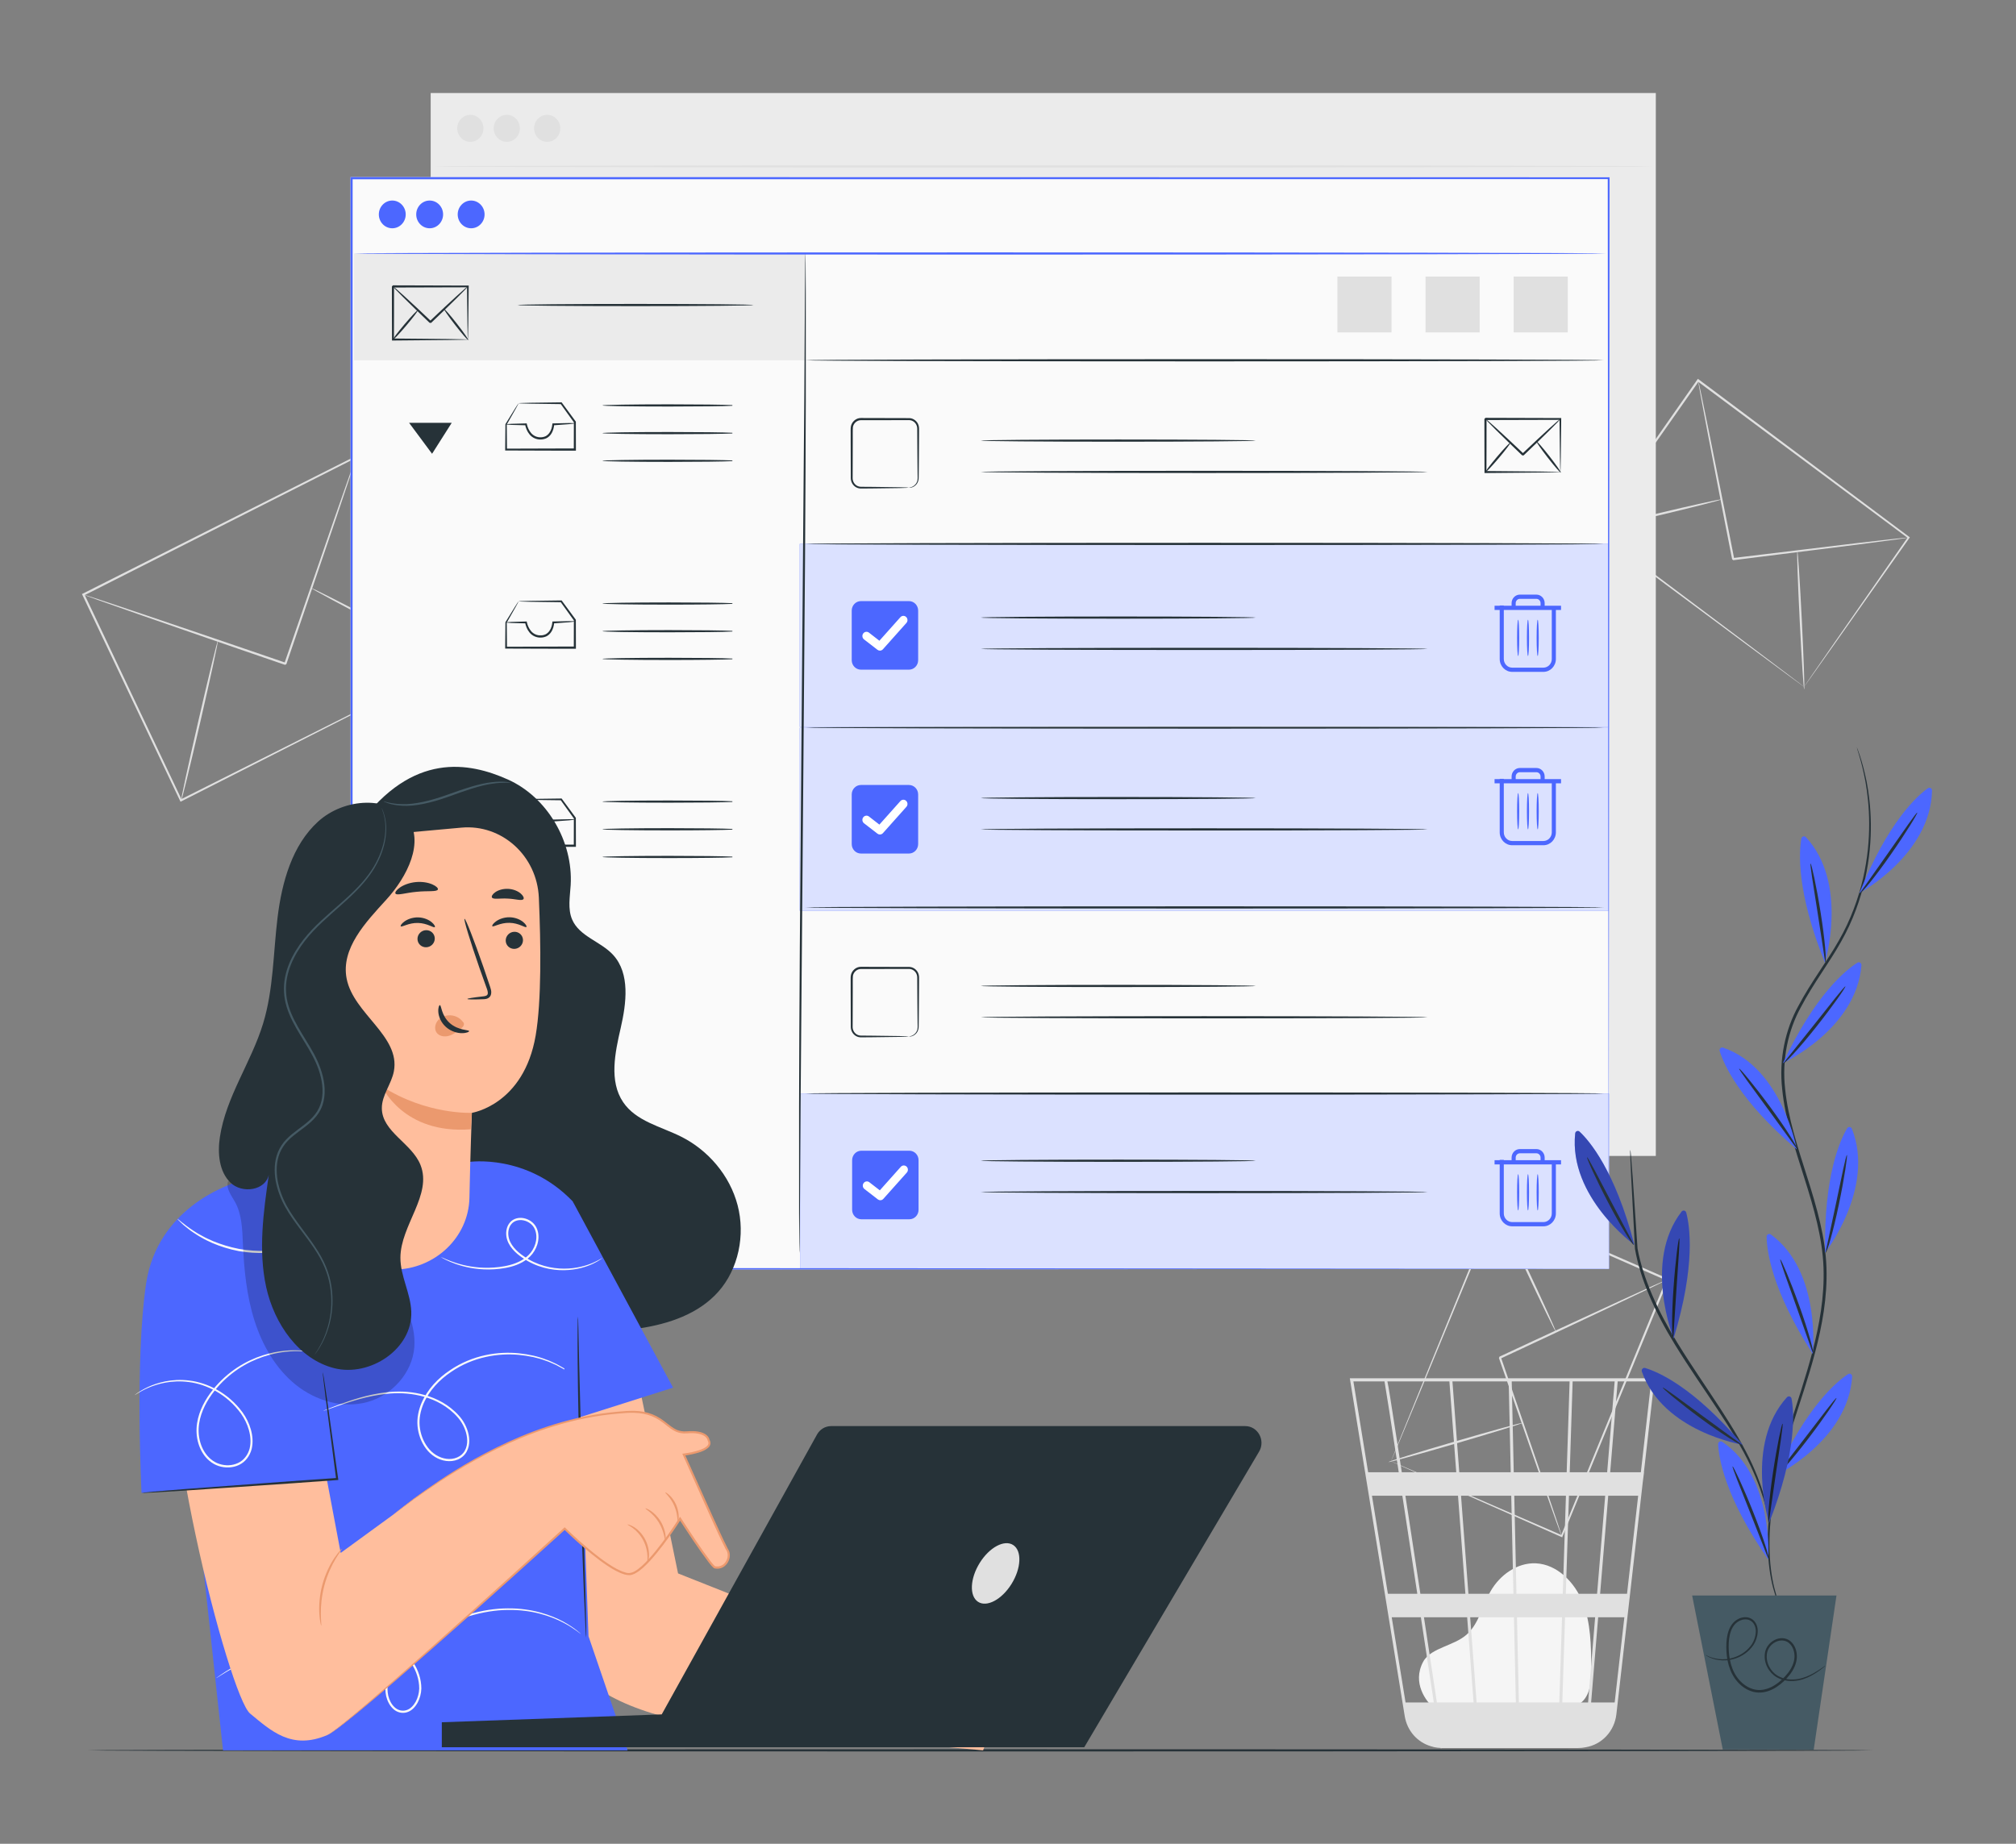 <svg xmlns="http://www.w3.org/2000/svg" width="211" height="193" viewBox="0 0 211 193" fill="none"><rect x="0" y="0" width="211" height="193" fill="#808080" stroke="none"/><path d="M149.975 178.699C149.293 178.096 147.772 176.184 148.945 173.96C149.375 173.145 150.288 172.742 151.114 172.383C151.94 172.024 152.809 171.712 153.493 171.111C154.783 169.978 155.139 168.097 155.995 166.586C156.977 164.852 158.812 163.552 160.75 163.643C162.969 163.747 164.82 165.618 165.659 167.751C166.499 169.885 166.528 172.254 166.545 174.557C166.554 175.831 166.5 177.267 165.594 178.127C164.758 178.921 163.5 178.93 162.368 178.895C158.325 178.766 154.283 178.638 150.24 178.51" fill="#F5F5F5"></path><path d="M173.173 144.273H141.276L147.022 179.637C147.273 181.181 148.355 182.371 149.745 182.785C149.782 182.797 149.819 182.806 149.857 182.816C149.952 182.842 150.043 182.875 150.141 182.892C150.351 182.937 150.568 182.96 150.79 182.969C150.791 182.98 150.793 182.992 150.795 183.003L150.95 182.978H150.951H165.167C165.435 182.978 165.695 182.95 165.948 182.898C167.627 182.63 168.971 181.239 169.175 179.441L171.945 155.076L172.07 154.107H172.055L173.152 144.457L173.173 144.273ZM167.155 166.831H163.882L164.212 156.568H168.004L167.155 166.831ZM168.322 156.568H171.456L170.289 166.831H167.473L168.322 156.568ZM158.97 178.208L158.771 169.292H163.486L163.199 178.208H158.97ZM153.874 169.292H158.455L158.654 178.208H154.545L153.874 169.292ZM154.229 178.208H150.389C150.024 175.801 149.549 172.672 149.035 169.292H153.557L154.229 178.208ZM153.689 166.831L152.916 156.568H158.171L158.4 166.831H153.689ZM158.717 166.831L158.488 156.568H163.895L163.565 166.831H158.717ZM158.433 154.107L158.221 144.602H164.28L163.974 154.107H158.433ZM158.116 154.107H152.731L152.016 144.602H157.904L158.116 154.107ZM152.414 154.107H146.716C146.515 152.794 146.323 151.551 146.151 150.433C145.556 146.591 145.333 145.146 145.209 144.602H151.698L152.414 154.107ZM152.599 156.568L153.372 166.831H148.66C148.501 165.79 148.341 164.736 148.18 163.682C147.811 161.259 147.441 158.837 147.094 156.568H152.599ZM148.339 166.831H145.261L143.594 156.568H146.773C147.259 159.74 147.797 163.27 148.339 166.831ZM148.714 169.292C149.183 172.378 149.645 175.419 150.068 178.208H147.11L145.662 169.292H148.714ZM163.516 178.208L163.802 169.292H166.951L166.213 178.208H163.516ZM164.291 154.107L164.597 144.602H168.995L168.209 154.107H164.291ZM144.907 144.602C145.033 145.289 145.615 149.029 146.395 154.107H143.194L141.65 144.602H144.907ZM168.996 178.208H166.531L167.269 169.292H170.01L168.996 178.208ZM171.736 154.107H168.526L169.312 144.602H172.816L171.736 154.107Z" fill="#E0E0E0"></path><path d="M47.512 69.357C47.512 69.357 47.44 69.222 47.313 68.963C47.185 68.697 47 68.316 46.76 67.82C46.277 66.814 45.574 65.348 44.675 63.477C42.886 59.728 40.324 54.359 37.216 47.851L37.338 47.894C29.322 51.949 19.445 56.944 8.778 62.339L8.776 62.34L8.827 62.187C12.487 69.918 15.958 77.249 19.03 83.739L18.895 83.691C27.344 79.449 34.482 75.864 39.516 73.337C42.034 72.079 44.026 71.084 45.395 70.399C46.075 70.062 46.599 69.802 46.961 69.622C47.136 69.537 47.27 69.471 47.368 69.424C47.461 69.378 47.512 69.357 47.512 69.357C47.512 69.357 47.471 69.382 47.384 69.428C47.29 69.477 47.161 69.545 46.993 69.632C46.638 69.815 46.123 70.08 45.455 70.423C44.096 71.117 42.12 72.125 39.62 73.401C34.583 75.959 27.439 79.585 18.985 83.878L18.894 83.924L18.849 83.83C15.771 77.342 12.294 70.016 8.627 62.287L8.577 62.184L8.678 62.133L8.68 62.132C19.353 56.751 29.236 51.769 37.258 47.725L37.34 47.684L37.38 47.768C40.462 54.317 43.003 59.718 44.779 63.49C45.655 65.363 46.341 66.829 46.812 67.836C47.041 68.329 47.217 68.708 47.339 68.972C47.458 69.227 47.512 69.357 47.512 69.357Z" fill="#E0E0E0"></path><path d="M37.298 47.81C37.302 47.811 37.293 47.85 37.271 47.926C37.244 48.013 37.211 48.123 37.169 48.258C37.069 48.565 36.931 48.99 36.755 49.529C36.382 50.646 35.85 52.232 35.196 54.186C33.854 58.126 32.01 63.541 29.972 69.522C29.69 69.666 29.889 69.56 29.824 69.592L29.815 69.588L29.798 69.583L29.764 69.571L29.696 69.547L29.559 69.5L29.287 69.407L28.745 69.221C28.385 69.098 28.026 68.975 27.671 68.852C26.96 68.608 26.26 68.368 25.572 68.131C24.197 67.657 22.87 67.2 21.606 66.764C19.083 65.889 16.809 65.101 14.893 64.437C12.998 63.771 11.458 63.23 10.374 62.849C9.855 62.661 9.446 62.514 9.149 62.406C9.02 62.357 8.916 62.317 8.832 62.285C8.762 62.257 8.726 62.241 8.727 62.237C8.728 62.233 8.766 62.242 8.84 62.263C8.925 62.289 9.031 62.322 9.163 62.362C9.463 62.459 9.877 62.594 10.402 62.764C11.491 63.128 13.038 63.645 14.943 64.282C16.863 64.933 19.141 65.706 21.67 66.562C22.936 66.994 24.264 67.447 25.641 67.917C26.329 68.152 27.03 68.392 27.74 68.635C28.096 68.756 28.454 68.879 28.814 69.002L29.357 69.188L29.629 69.282L29.765 69.329L29.834 69.352L29.868 69.364L29.885 69.37L29.894 69.373C29.834 69.405 30.04 69.306 29.761 69.446C31.823 63.473 33.689 58.066 35.047 54.132C35.728 52.188 36.282 50.61 36.673 49.499C36.865 48.966 37.016 48.547 37.126 48.243C37.176 48.111 37.216 48.004 37.249 47.919C37.278 47.845 37.295 47.808 37.298 47.81Z" fill="#E0E0E0"></path><path d="M22.806 67.064C22.866 67.078 22.049 70.858 20.981 75.505C19.913 80.153 18.999 83.909 18.939 83.894C18.879 83.88 19.696 80.101 20.764 75.452C21.832 70.805 22.746 67.049 22.806 67.064Z" fill="#E0E0E0"></path><path d="M47.814 69.516C47.786 69.572 44.354 67.837 40.149 65.641C35.942 63.444 32.556 61.618 32.584 61.561C32.611 61.504 36.043 63.239 40.25 65.436C44.455 67.632 47.842 69.459 47.814 69.516Z" fill="#E0E0E0"></path><path d="M188.816 71.889C188.816 71.889 188.882 71.784 189.011 71.594C189.146 71.398 189.337 71.119 189.584 70.758C190.092 70.024 190.83 68.957 191.773 67.594C193.669 64.869 196.386 60.964 199.691 56.212L199.712 56.342C193.603 51.788 185.95 46.084 177.666 39.909L177.664 39.908L177.82 39.882C173.908 45.457 170.192 50.754 166.863 55.498L166.841 55.351C173.314 60.211 178.801 64.33 182.677 67.24C184.611 68.698 186.142 69.853 187.198 70.65C187.718 71.045 188.12 71.35 188.4 71.563C188.532 71.665 188.634 71.744 188.71 71.802C188.78 71.857 188.816 71.886 188.816 71.889C188.817 71.892 188.782 71.868 188.713 71.82C188.638 71.765 188.536 71.692 188.405 71.597C188.126 71.392 187.724 71.098 187.205 70.717C186.146 69.934 184.611 68.799 182.671 67.367C178.767 64.467 173.241 60.363 166.721 55.522L166.639 55.46L166.699 55.375C170.023 50.626 173.733 45.326 177.639 39.747L177.705 39.653L177.795 39.721L177.797 39.722C186.072 45.911 193.715 51.628 199.817 56.192L199.89 56.246L199.837 56.321C196.486 61.068 193.732 64.97 191.809 67.693C190.856 69.036 190.109 70.088 189.595 70.812C189.345 71.161 189.152 71.431 189.015 71.621C188.885 71.803 188.816 71.889 188.816 71.889Z" fill="#E0E0E0"></path><path d="M199.765 56.266C199.765 56.274 199.638 56.298 199.394 56.335C199.13 56.373 198.775 56.424 198.326 56.489C197.377 56.614 196.039 56.791 194.394 57.009C191.054 57.428 186.473 58.003 181.413 58.639C181.166 58.455 181.344 58.584 181.288 58.541L181.287 58.533L181.284 58.518L181.278 58.488L181.266 58.428L181.242 58.307L181.195 58.065L181.101 57.586C181.039 57.266 180.977 56.95 180.915 56.635C180.793 56.006 180.671 55.386 180.552 54.777C180.316 53.559 180.088 52.383 179.87 51.263C179.44 49.027 179.053 47.012 178.727 45.31C178.412 43.631 178.157 42.264 177.975 41.293C177.894 40.834 177.83 40.469 177.782 40.199C177.74 39.949 177.722 39.816 177.729 39.815C177.737 39.813 177.77 39.942 177.826 40.19C177.884 40.458 177.962 40.82 178.06 41.276C178.258 42.242 178.538 43.604 178.881 45.278C179.221 46.976 179.624 48.989 180.071 51.221C180.293 52.34 180.525 53.515 180.766 54.732C180.887 55.341 181.009 55.961 181.133 56.59C181.194 56.905 181.257 57.221 181.32 57.54L181.414 58.02L181.461 58.261L181.485 58.382L181.497 58.443L181.503 58.473L181.506 58.488L181.507 58.496C181.453 58.457 181.63 58.593 181.387 58.411C186.45 57.801 191.033 57.25 194.376 56.848C196.023 56.66 197.364 56.508 198.315 56.4C198.766 56.354 199.123 56.317 199.388 56.29C199.634 56.266 199.764 56.258 199.765 56.266Z" fill="#E0E0E0"></path><path d="M180.174 52.276C180.188 52.337 177.183 53.104 173.464 53.988C169.744 54.872 166.718 55.537 166.704 55.475C166.69 55.413 169.694 54.647 173.414 53.763C177.133 52.88 180.16 52.214 180.174 52.276Z" fill="#E0E0E0"></path><path d="M188.831 72.177C188.769 72.18 188.558 68.942 188.361 64.944C188.162 60.946 188.052 57.703 188.113 57.699C188.175 57.696 188.385 60.934 188.584 64.932C188.782 68.93 188.892 72.174 188.831 72.177Z" fill="#E0E0E0"></path><path d="M145.586 152.965C145.586 152.965 145.704 153.01 145.921 153.101C146.144 153.196 146.461 153.332 146.873 153.507C147.711 153.868 148.929 154.393 150.485 155.064C153.598 156.416 158.06 158.353 163.49 160.71L163.373 160.759C166.427 153.317 170.254 143.995 174.397 133.901L174.397 133.899L174.457 134.05C168.079 131.251 162.02 128.593 156.592 126.21L156.726 126.154C153.456 134.05 150.684 140.742 148.726 145.469C147.743 147.829 146.964 149.698 146.427 150.986C146.16 151.622 145.953 152.113 145.81 152.455C145.741 152.616 145.687 152.741 145.647 152.834C145.609 152.92 145.589 152.965 145.586 152.965C145.584 152.966 145.599 152.925 145.631 152.841C145.667 152.75 145.716 152.627 145.778 152.467C145.915 152.128 146.111 151.64 146.365 151.008C146.888 149.721 147.646 147.851 148.604 145.492C150.546 140.739 153.295 134.01 156.537 126.073L156.577 125.976L156.671 126.017C162.102 128.393 168.163 131.046 174.543 133.838L174.646 133.883L174.602 133.99L174.602 133.992C170.443 144.079 166.603 153.394 163.537 160.832L163.502 160.918L163.42 160.882C157.984 158.478 153.517 156.501 150.4 155.123C148.86 154.437 147.654 153.9 146.825 153.531C146.423 153.35 146.113 153.21 145.896 153.112C145.687 153.017 145.586 152.965 145.586 152.965Z" fill="#E0E0E0"></path><path d="M163.455 160.796C163.451 160.797 163.437 160.766 163.411 160.703C163.381 160.628 163.346 160.536 163.302 160.424C163.205 160.158 163.073 159.798 162.906 159.343C162.563 158.38 162.08 157.022 161.486 155.352C160.301 151.957 158.676 147.3 156.881 142.155C156.999 141.865 156.917 142.072 156.946 142.007L156.953 142.004L156.967 141.997L156.996 141.984L157.052 141.957L157.165 141.904L157.391 141.799L157.84 141.59C158.139 141.451 158.436 141.313 158.73 141.175C159.32 140.901 159.9 140.631 160.47 140.366C161.611 139.836 162.712 139.325 163.761 138.838C165.856 137.871 167.745 136.999 169.338 136.264C170.915 135.545 172.198 134.96 173.106 134.546C173.539 134.354 173.882 134.202 174.135 134.09C174.244 134.044 174.332 134.007 174.405 133.976C174.467 133.952 174.499 133.941 174.5 133.945C174.502 133.949 174.473 133.967 174.415 133.998C174.344 134.034 174.258 134.079 174.154 134.132C173.905 134.254 173.568 134.42 173.142 134.628C172.241 135.058 170.968 135.666 169.403 136.412C167.816 137.161 165.934 138.048 163.846 139.032C162.798 139.523 161.699 140.038 160.561 140.572C159.991 140.839 159.411 141.11 158.822 141.385C158.528 141.523 158.231 141.661 157.933 141.8L157.483 142.01L157.258 142.116L157.144 142.168L157.088 142.195L157.059 142.208L157.045 142.215L157.038 142.218C157.062 142.155 156.973 142.364 157.091 142.078C158.862 147.232 160.466 151.898 161.635 155.298C162.201 156.979 162.661 158.346 162.988 159.314C163.138 159.775 163.257 160.14 163.345 160.41C163.38 160.525 163.409 160.619 163.432 160.697C163.451 160.76 163.458 160.795 163.455 160.796Z" fill="#E0E0E0"></path><path d="M162.835 139.386C162.78 139.414 161.333 136.449 159.605 132.765C157.876 129.079 156.52 126.07 156.575 126.042C156.63 126.014 158.077 128.979 159.806 132.664C161.535 136.348 162.891 139.358 162.835 139.386Z" fill="#E0E0E0"></path><path d="M145.307 153.046C145.29 152.985 148.42 152.017 152.298 150.884C156.176 149.751 159.333 148.882 159.35 148.943C159.367 149.005 156.237 149.973 152.359 151.106C148.481 152.239 145.324 153.108 145.307 153.046Z" fill="#E0E0E0"></path><path d="M173.302 9.738H45.076V121H173.302V9.738Z" fill="#EBEBEB"></path><path d="M45.324 17.42C45.324 17.356 73.919 17.305 109.186 17.305C144.464 17.305 173.053 17.357 173.053 17.42C173.053 17.483 144.464 17.535 109.186 17.535C73.92 17.535 45.324 17.483 45.324 17.42Z" fill="#E0E0E0"></path><path d="M49.227 14.849C49.984 14.849 50.598 14.216 50.598 13.434C50.598 12.653 49.984 12.02 49.227 12.02C48.47 12.02 47.856 12.653 47.856 13.434C47.856 14.216 48.47 14.849 49.227 14.849Z" fill="#E0E0E0"></path><path d="M53.041 14.849C53.798 14.849 54.412 14.216 54.412 13.434C54.412 12.653 53.798 12.02 53.041 12.02C52.284 12.02 51.67 12.653 51.67 13.434C51.67 14.216 52.284 14.849 53.041 14.849Z" fill="#E0E0E0"></path><path d="M57.272 14.849C58.029 14.849 58.642 14.216 58.642 13.434C58.642 12.653 58.029 12.02 57.272 12.02C56.515 12.02 55.901 12.653 55.901 13.434C55.901 14.216 56.515 14.849 57.272 14.849Z" fill="#E0E0E0"></path><path d="M196.075 183.22C196.075 183.283 154.223 183.335 102.608 183.335C50.974 183.335 9.131 183.283 9.131 183.22C9.131 183.156 50.974 183.104 102.608 183.104C154.223 183.104 196.075 183.156 196.075 183.22Z" fill="#263238"></path><path d="M168.366 132.815C168.365 132.004 168.329 87.429 168.272 18.651L168.365 18.748C130.65 18.753 85.399 18.759 36.808 18.766H36.797L36.908 18.651C36.903 60.021 36.9 99.041 36.896 132.814L36.797 132.712C115.17 132.773 167.502 132.814 168.366 132.815C167.503 132.815 115.17 132.856 36.797 132.917H36.698V132.814C36.695 99.041 36.69 60.021 36.685 18.651V18.536H36.797H36.809C85.4 18.543 130.651 18.549 168.366 18.555H168.46V18.652C168.403 87.429 168.367 132.005 168.366 132.815Z" fill="#FAFAFA"></path><path d="M168.366 18.651H36.797V132.815H168.366V18.651Z" fill="#FAFAFA"></path><path d="M84.297 26.533H37.051V37.712H84.297V26.533Z" fill="#EBEBEB"></path><path d="M48.967 35.54C48.96 35.533 48.954 35.391 48.947 35.129C48.941 34.843 48.934 34.467 48.924 34.001C48.913 33.012 48.897 31.64 48.877 29.983L48.967 30.075C46.783 30.081 44.069 30.089 41.13 30.098C41.105 30.123 41.34 29.88 41.241 29.983V29.985V29.988V29.993V30.005V30.028V30.074V30.167V30.352V30.721C41.241 30.965 41.24 31.208 41.24 31.449C41.239 31.931 41.239 32.406 41.239 32.871C41.236 33.801 41.234 34.694 41.231 35.539L41.129 35.434C43.409 35.455 45.347 35.473 46.749 35.485C47.423 35.497 47.967 35.507 48.371 35.514C48.545 35.519 48.689 35.523 48.808 35.527C48.908 35.532 48.962 35.535 48.967 35.54C48.975 35.548 48.781 35.556 48.414 35.565C48.016 35.572 47.48 35.581 46.815 35.593C45.398 35.606 43.435 35.624 41.129 35.645L41.027 35.646L41.027 35.54C41.025 34.694 41.022 33.801 41.019 32.872C41.019 32.407 41.018 31.932 41.018 31.45C41.018 31.209 41.017 30.966 41.017 30.721V30.353V30.168V30.075V30.029V30.006V29.994V29.988V29.985V29.984C40.917 30.086 41.153 29.843 41.13 29.868C44.069 29.877 46.784 29.884 48.967 29.891L49.057 29.891L49.056 29.984C49.037 31.665 49.021 33.056 49.009 34.059C49 34.517 48.992 34.886 48.986 35.166C48.98 35.417 48.973 35.547 48.967 35.54Z" fill="#263238"></path><path d="M48.967 29.983C48.977 29.994 48.877 30.11 48.688 30.309C48.499 30.508 48.22 30.79 47.872 31.135C47.177 31.825 46.206 32.767 45.124 33.797C44.821 33.797 45.039 33.796 44.971 33.795L44.969 33.794L44.966 33.791L44.96 33.785L44.947 33.773L44.922 33.749L44.871 33.701L44.771 33.605L44.572 33.415C44.441 33.289 44.312 33.166 44.184 33.043C43.932 32.8 43.688 32.564 43.453 32.338C43.001 31.896 42.588 31.491 42.224 31.135C41.876 30.789 41.597 30.507 41.408 30.309C41.219 30.11 41.119 29.994 41.129 29.982C41.14 29.971 41.259 30.064 41.467 30.243C41.675 30.421 41.97 30.685 42.331 31.015C42.705 31.361 43.129 31.753 43.592 32.182C43.83 32.405 44.077 32.637 44.333 32.877C44.461 32.998 44.591 33.121 44.723 33.246L44.922 33.435L45.023 33.531L45.074 33.579L45.099 33.603L45.112 33.615L45.118 33.621L45.121 33.624L45.123 33.626C45.056 33.626 45.275 33.627 44.973 33.627C46.055 32.597 47.043 31.674 47.767 31.015C48.128 30.685 48.423 30.421 48.631 30.242C48.836 30.064 48.956 29.971 48.967 29.983Z" fill="#263238"></path><path d="M43.739 32.467C43.785 32.509 43.236 33.236 42.512 34.09C41.788 34.946 41.163 35.604 41.117 35.563C41.071 35.521 41.62 34.794 42.344 33.939C43.068 33.084 43.692 32.425 43.739 32.467Z" fill="#263238"></path><path d="M49.017 35.604C48.969 35.644 48.362 34.948 47.662 34.049C46.961 33.15 46.432 32.388 46.48 32.348C46.528 32.309 47.135 33.005 47.836 33.904C48.536 34.803 49.065 35.564 49.017 35.604Z" fill="#263238"></path><path d="M78.87 31.929C78.87 31.992 73.34 32.044 66.521 32.044C59.699 32.044 54.17 31.992 54.17 31.929C54.17 31.865 59.699 31.814 66.521 31.814C73.34 31.814 78.87 31.865 78.87 31.929Z" fill="#263238"></path><path d="M168.366 76.183H83.697V95.331H168.366V76.183Z" fill="#4C67FF"></path><g opacity="0.8"><path d="M168.366 76.183H83.697V95.331H168.366V76.183Z" fill="white"></path></g><path d="M95.133 89.345H90.107C89.575 89.345 89.144 88.9 89.144 88.351V83.163C89.144 82.614 89.575 82.169 90.107 82.169H95.133C95.665 82.169 96.096 82.614 96.096 83.163V88.351C96.096 88.9 95.665 89.345 95.133 89.345Z" fill="#4C67FF"></path><path d="M92.093 87.352C92.003 87.352 91.913 87.324 91.836 87.264L90.431 86.177C90.242 86.03 90.204 85.753 90.346 85.557C90.488 85.362 90.757 85.321 90.946 85.468L92.04 86.316L94.236 83.856C94.395 83.676 94.666 83.664 94.841 83.83C95.016 83.996 95.027 84.276 94.866 84.456L92.409 87.21C92.325 87.304 92.209 87.352 92.093 87.352Z" fill="white"></path><path d="M168.366 56.935H83.697V76.084H168.366V56.935Z" fill="#4C67FF"></path><path d="M167.853 76.159C167.853 76.223 149.147 76.274 126.077 76.274C102.999 76.274 84.296 76.222 84.296 76.159C84.296 76.096 102.999 76.044 126.077 76.044C149.147 76.044 167.853 76.095 167.853 76.159Z" fill="#263238"></path><path d="M168.409 114.467H83.74V132.815H168.409V114.467Z" fill="#4C67FF"></path><g opacity="0.8"><path d="M168.409 114.467H83.74V132.815H168.409V114.467Z" fill="white"></path></g><path d="M95.177 127.629H90.15C89.618 127.629 89.187 127.184 89.187 126.635V121.447C89.187 120.898 89.618 120.453 90.15 120.453H95.177C95.709 120.453 96.139 120.898 96.139 121.447V126.635C96.139 127.184 95.709 127.629 95.177 127.629Z" fill="#4C67FF"></path><path d="M92.137 125.636C92.047 125.636 91.957 125.607 91.879 125.548L90.475 124.461C90.285 124.314 90.247 124.037 90.389 123.842C90.531 123.646 90.799 123.606 90.989 123.753L92.084 124.6L94.279 122.14C94.439 121.96 94.71 121.949 94.885 122.114C95.059 122.28 95.07 122.56 94.91 122.74L92.452 125.494C92.368 125.588 92.253 125.636 92.137 125.636Z" fill="white"></path><g opacity="0.8"><path d="M168.366 56.935H83.697V76.084H168.366V56.935Z" fill="white"></path></g><path d="M95.133 70.098H90.107C89.575 70.098 89.144 69.653 89.144 69.104V63.916C89.144 63.367 89.575 62.922 90.107 62.922H95.133C95.665 62.922 96.096 63.367 96.096 63.916V69.104C96.096 69.653 95.665 70.098 95.133 70.098Z" fill="#4C67FF"></path><path d="M92.093 68.105C92.003 68.105 91.913 68.077 91.836 68.017L90.431 66.93C90.242 66.783 90.204 66.506 90.346 66.31C90.488 66.115 90.757 66.075 90.946 66.221L92.04 67.069L94.236 64.609C94.395 64.429 94.667 64.417 94.841 64.583C95.016 64.749 95.027 65.029 94.866 65.209L92.409 67.963C92.325 68.057 92.209 68.105 92.093 68.105Z" fill="white"></path><path d="M168.366 132.815C168.365 132.004 168.329 87.429 168.272 18.651L168.365 18.748C130.65 18.753 85.399 18.759 36.808 18.766H36.797L36.908 18.651C36.903 60.021 36.9 99.041 36.896 132.814L36.797 132.712C115.17 132.773 167.502 132.814 168.366 132.815C167.503 132.815 115.17 132.856 36.797 132.917H36.698V132.814C36.695 99.041 36.69 60.021 36.685 18.651V18.536H36.797H36.809C85.4 18.543 130.651 18.549 168.366 18.555H168.46V18.652C168.403 87.429 168.367 132.005 168.366 132.815Z" fill="#4C67FF"></path><path d="M37.051 26.534C37.051 26.47 66.392 26.419 102.579 26.419C138.777 26.419 168.112 26.471 168.112 26.534C168.112 26.598 138.777 26.649 102.579 26.649C66.392 26.649 37.051 26.597 37.051 26.534Z" fill="#4C67FF"></path><path d="M41.056 23.895C41.833 23.895 42.463 23.245 42.463 22.444C42.463 21.642 41.833 20.992 41.056 20.992C40.28 20.992 39.65 21.642 39.65 22.444C39.65 23.245 40.28 23.895 41.056 23.895Z" fill="#4C67FF"></path><path d="M44.969 23.895C45.746 23.895 46.376 23.245 46.376 22.444C46.376 21.642 45.746 20.992 44.969 20.992C44.193 20.992 43.563 21.642 43.563 22.444C43.563 23.245 44.193 23.895 44.969 23.895Z" fill="#4C67FF"></path><path d="M50.305 21.418C50.854 21.985 50.854 22.904 50.305 23.47C49.756 24.037 48.865 24.037 48.316 23.47C47.767 22.903 47.767 21.984 48.316 21.418C48.865 20.85 49.756 20.85 50.305 21.418Z" fill="#4C67FF"></path><path d="M54.277 42.209C54.273 42.201 54.377 42.193 54.58 42.185C54.812 42.179 55.108 42.17 55.47 42.16C56.284 42.149 57.396 42.135 58.738 42.117L58.782 42.116L58.81 42.154C59.246 42.747 59.731 43.407 60.249 44.11L60.269 44.138V44.174C60.271 45.069 60.274 46.044 60.277 47.059L60.277 47.174H60.166C59.746 47.174 59.302 47.174 58.852 47.175C56.687 47.168 54.668 47.162 52.969 47.156L52.873 47.156L52.874 47.059C52.883 46.061 52.891 45.172 52.898 44.419L52.898 44.397L52.909 44.381C53.324 43.709 53.66 43.165 53.91 42.759C54.143 42.39 54.271 42.197 54.277 42.209C54.281 42.215 54.254 42.272 54.199 42.376C54.132 42.498 54.052 42.645 53.956 42.823C53.724 43.231 53.413 43.779 53.029 44.457L53.039 44.419C53.046 45.172 53.054 46.061 53.063 47.059L52.969 46.962C54.669 46.957 56.687 46.95 58.853 46.944C59.303 46.944 59.746 46.944 60.166 46.945L60.056 47.059C60.058 46.043 60.061 45.069 60.063 44.173L60.084 44.237C59.574 43.528 59.097 42.862 58.667 42.264L58.739 42.302C57.412 42.283 56.312 42.269 55.508 42.258C55.14 42.248 54.841 42.24 54.605 42.233C54.395 42.225 54.282 42.218 54.277 42.209Z" fill="#263238"></path><path d="M60.166 44.311C60.167 44.332 59.941 44.363 59.546 44.4C59.15 44.436 58.586 44.478 57.91 44.52L58.003 44.423C57.978 44.764 57.893 45.127 57.665 45.455C57.551 45.616 57.398 45.759 57.216 45.859C57.029 45.949 56.823 46 56.615 46.005C56.159 46.029 55.709 45.818 55.438 45.492C55.166 45.165 55.025 44.793 54.957 44.435L55.05 44.517C54.424 44.507 53.904 44.493 53.539 44.476C53.176 44.459 52.968 44.44 52.968 44.419C52.968 44.398 53.175 44.379 53.539 44.362C53.903 44.346 54.424 44.331 55.05 44.321L55.126 44.32L55.144 44.403C55.213 44.715 55.357 45.066 55.599 45.343C55.841 45.621 56.209 45.793 56.609 45.774C56.791 45.771 56.962 45.726 57.116 45.655C57.266 45.573 57.392 45.458 57.492 45.323C57.69 45.052 57.779 44.709 57.808 44.415L57.818 44.321L57.901 44.319C58.578 44.296 59.144 44.283 59.541 44.282C59.937 44.28 60.165 44.289 60.166 44.311Z" fill="#263238"></path><path d="M76.287 42.439C76.287 42.427 76.405 42.415 76.653 42.404V42.475C75.779 42.521 73.141 42.554 70.029 42.554C68.098 42.554 66.35 42.542 65.085 42.521C64.487 42.506 63.986 42.494 63.587 42.484C63.233 42.47 63.037 42.455 63.037 42.439C63.037 42.423 63.233 42.408 63.587 42.395C63.986 42.385 64.487 42.373 65.085 42.358C66.35 42.337 68.097 42.324 70.029 42.324C73.141 42.324 75.779 42.358 76.653 42.404V42.475C76.405 42.464 76.287 42.452 76.287 42.439Z" fill="#263238"></path><path d="M76.287 45.337C76.287 45.324 76.405 45.312 76.653 45.301V45.372C75.779 45.419 73.141 45.452 70.029 45.452C68.098 45.452 66.35 45.439 65.085 45.418C64.487 45.404 63.986 45.391 63.587 45.382C63.233 45.368 63.037 45.353 63.037 45.337C63.037 45.321 63.233 45.306 63.587 45.292C63.986 45.282 64.487 45.27 65.085 45.255C66.35 45.234 68.097 45.222 70.029 45.222C73.141 45.222 75.779 45.255 76.653 45.301V45.372C76.405 45.361 76.287 45.349 76.287 45.337Z" fill="#263238"></path><path d="M76.287 48.234C76.287 48.221 76.405 48.209 76.653 48.198V48.269C75.779 48.316 73.141 48.349 70.029 48.349C68.098 48.349 66.35 48.337 65.085 48.316C64.487 48.301 63.986 48.289 63.587 48.279C63.233 48.265 63.037 48.25 63.037 48.234C63.037 48.218 63.233 48.203 63.587 48.19C63.986 48.18 64.487 48.167 65.085 48.153C66.35 48.132 68.097 48.119 70.029 48.119C73.141 48.119 75.779 48.152 76.653 48.198V48.27C76.405 48.258 76.287 48.246 76.287 48.234Z" fill="#263238"></path><path d="M54.277 62.944C54.273 62.936 54.377 62.928 54.58 62.92C54.812 62.913 55.108 62.905 55.47 62.895C56.284 62.884 57.396 62.87 58.738 62.852L58.782 62.852L58.81 62.889C59.246 63.482 59.731 64.142 60.249 64.845L60.269 64.873V64.909C60.271 65.805 60.274 66.779 60.277 67.795L60.277 67.909H60.166C59.746 67.909 59.302 67.909 58.852 67.91C56.687 67.903 54.668 67.897 52.969 67.892L52.873 67.891L52.874 67.794C52.883 66.796 52.891 65.907 52.898 65.154L52.898 65.133L52.909 65.116C53.324 64.444 53.66 63.9 53.91 63.495C54.143 63.124 54.271 62.932 54.277 62.944C54.281 62.95 54.254 63.007 54.199 63.111C54.132 63.234 54.052 63.38 53.956 63.558C53.724 63.967 53.413 64.515 53.029 65.192L53.039 65.154C53.046 65.907 53.054 66.796 53.063 67.794L52.969 67.697C54.669 67.692 56.687 67.686 58.853 67.679C59.303 67.68 59.746 67.68 60.166 67.68L60.056 67.794C60.058 66.778 60.061 65.804 60.063 64.909L60.084 64.973C59.574 64.263 59.097 63.598 58.667 63L58.739 63.037C57.412 63.019 56.312 63.004 55.508 62.993C55.14 62.983 54.841 62.975 54.605 62.969C54.395 62.961 54.282 62.953 54.277 62.944Z" fill="#263238"></path><path d="M60.166 65.046C60.167 65.068 59.941 65.099 59.546 65.135C59.15 65.171 58.586 65.213 57.91 65.255L58.003 65.159C57.978 65.5 57.893 65.863 57.665 66.19C57.551 66.351 57.398 66.494 57.216 66.594C57.029 66.684 56.823 66.736 56.615 66.74C56.159 66.764 55.709 66.553 55.438 66.227C55.166 65.9 55.025 65.528 54.957 65.17L55.05 65.252C54.424 65.242 53.904 65.228 53.539 65.211C53.176 65.194 52.968 65.175 52.968 65.154C52.968 65.134 53.175 65.115 53.539 65.098C53.903 65.081 54.424 65.067 55.05 65.057L55.126 65.055L55.144 65.138C55.213 65.45 55.357 65.801 55.599 66.079C55.841 66.357 56.209 66.528 56.609 66.51C56.791 66.506 56.962 66.462 57.116 66.39C57.266 66.308 57.392 66.194 57.492 66.058C57.69 65.787 57.779 65.444 57.808 65.15L57.818 65.057L57.901 65.054C58.578 65.031 59.144 65.019 59.541 65.017C59.937 65.015 60.165 65.024 60.166 65.046Z" fill="#263238"></path><path d="M76.287 63.174C76.287 63.162 76.405 63.15 76.653 63.139V63.21C75.779 63.256 73.141 63.29 70.029 63.29C68.098 63.29 66.35 63.277 65.085 63.256C64.487 63.242 63.986 63.229 63.587 63.219C63.233 63.206 63.037 63.191 63.037 63.175C63.037 63.159 63.233 63.144 63.587 63.13C63.986 63.12 64.487 63.108 65.085 63.093C66.35 63.072 68.097 63.06 70.029 63.06C73.141 63.06 75.779 63.093 76.653 63.139V63.21C76.405 63.198 76.287 63.187 76.287 63.174Z" fill="#263238"></path><path d="M76.287 66.072C76.287 66.059 76.405 66.047 76.653 66.036V66.107C75.779 66.154 73.141 66.187 70.029 66.187C68.098 66.187 66.35 66.174 65.085 66.154C64.487 66.139 63.986 66.127 63.587 66.117C63.233 66.103 63.037 66.088 63.037 66.072C63.037 66.056 63.233 66.041 63.587 66.027C63.986 66.018 64.487 66.005 65.085 65.991C66.35 65.97 68.097 65.957 70.029 65.957C73.141 65.957 75.779 65.991 76.653 66.037V66.108C76.405 66.096 76.287 66.084 76.287 66.072Z" fill="#263238"></path><path d="M76.287 68.969C76.287 68.957 76.405 68.945 76.653 68.934V69.005C75.779 69.051 73.141 69.085 70.029 69.085C68.098 69.085 66.35 69.072 65.085 69.051C64.487 69.036 63.986 69.024 63.587 69.014C63.233 69.001 63.037 68.986 63.037 68.97C63.037 68.954 63.233 68.939 63.587 68.925C63.986 68.915 64.487 68.903 65.085 68.888C66.35 68.867 68.097 68.855 70.029 68.855C73.141 68.855 75.779 68.888 76.653 68.935V69.005C76.405 68.993 76.287 68.981 76.287 68.969Z" fill="#263238"></path><path d="M54.277 83.678C54.273 83.669 54.377 83.662 54.58 83.654C54.812 83.647 55.108 83.639 55.47 83.629C56.284 83.618 57.396 83.604 58.738 83.585L58.782 83.585L58.81 83.623C59.246 84.216 59.731 84.875 60.249 85.579L60.269 85.607V85.642C60.271 86.538 60.274 87.512 60.277 88.528L60.277 88.642H60.166C59.746 88.643 59.302 88.643 58.852 88.643C56.687 88.637 54.668 88.63 52.969 88.625L52.873 88.625L52.874 88.528C52.883 87.529 52.891 86.641 52.898 85.888L52.898 85.866L52.909 85.85C53.324 85.177 53.66 84.634 53.91 84.228C54.143 83.858 54.271 83.666 54.277 83.678C54.281 83.684 54.254 83.741 54.199 83.844C54.132 83.967 54.052 84.114 53.956 84.291C53.724 84.7 53.413 85.248 53.029 85.926L53.039 85.888C53.046 86.64 53.054 87.529 53.063 88.528L52.969 88.431C54.669 88.425 56.687 88.419 58.853 88.413C59.303 88.413 59.746 88.413 60.166 88.413L60.056 88.528C60.058 87.512 60.061 86.537 60.063 85.642L60.084 85.706C59.574 84.997 59.097 84.331 58.667 83.733L58.739 83.77C57.412 83.753 56.312 83.738 55.508 83.727C55.14 83.717 54.841 83.709 54.605 83.703C54.395 83.694 54.282 83.686 54.277 83.678Z" fill="#263238"></path><path d="M60.166 85.78C60.167 85.802 59.941 85.833 59.546 85.869C59.15 85.905 58.586 85.947 57.91 85.989L58.003 85.892C57.978 86.234 57.893 86.596 57.665 86.924C57.551 87.085 57.398 87.228 57.216 87.328C57.029 87.418 56.823 87.469 56.615 87.474C56.159 87.498 55.709 87.286 55.438 86.961C55.166 86.633 55.025 86.262 54.957 85.904L55.05 85.986C54.424 85.976 53.904 85.962 53.539 85.945C53.176 85.928 52.968 85.908 52.968 85.888C52.968 85.867 53.175 85.848 53.539 85.831C53.903 85.815 54.424 85.8 55.05 85.79L55.126 85.789L55.144 85.872C55.213 86.184 55.357 86.535 55.599 86.813C55.841 87.091 56.209 87.262 56.609 87.243C56.791 87.24 56.962 87.196 57.116 87.124C57.266 87.042 57.392 86.927 57.492 86.792C57.69 86.521 57.779 86.178 57.808 85.885L57.818 85.791L57.901 85.788C58.578 85.766 59.144 85.753 59.541 85.751C59.937 85.749 60.165 85.758 60.166 85.78Z" fill="#263238"></path><path d="M76.287 83.908C76.287 83.896 76.405 83.884 76.653 83.873V83.944C75.779 83.99 73.141 84.023 70.029 84.023C68.098 84.023 66.35 84.01 65.085 83.99C64.487 83.975 63.986 83.963 63.587 83.953C63.233 83.939 63.037 83.924 63.037 83.908C63.037 83.892 63.233 83.877 63.587 83.863C63.986 83.854 64.487 83.841 65.085 83.827C66.35 83.806 68.097 83.793 70.029 83.793C73.141 83.793 75.779 83.827 76.653 83.873V83.944C76.405 83.932 76.287 83.921 76.287 83.908Z" fill="#263238"></path><path d="M76.287 86.805C76.287 86.793 76.405 86.781 76.653 86.77V86.841C75.779 86.887 73.141 86.921 70.029 86.921C68.098 86.921 66.35 86.908 65.085 86.887C64.487 86.872 63.986 86.86 63.587 86.85C63.233 86.837 63.037 86.822 63.037 86.805C63.037 86.79 63.233 86.775 63.587 86.761C63.986 86.751 64.487 86.739 65.085 86.724C66.35 86.703 68.097 86.69 70.029 86.69C73.141 86.69 75.779 86.724 76.653 86.77V86.841C76.405 86.829 76.287 86.817 76.287 86.805Z" fill="#263238"></path><path d="M76.287 89.703C76.287 89.69 76.405 89.678 76.653 89.667V89.738C75.779 89.784 73.141 89.818 70.029 89.818C68.098 89.818 66.35 89.805 65.085 89.784C64.487 89.77 63.986 89.757 63.587 89.748C63.233 89.734 63.037 89.719 63.037 89.703C63.037 89.687 63.233 89.672 63.587 89.658C63.986 89.648 64.487 89.636 65.085 89.621C66.35 89.601 68.097 89.588 70.029 89.588C73.141 89.588 75.779 89.621 76.653 89.668V89.738C76.405 89.726 76.287 89.715 76.287 89.703Z" fill="#263238"></path><path d="M161.537 70.329H158.27C157.549 70.329 156.964 69.725 156.964 68.981V63.376H157.392V68.981C157.392 69.48 157.786 69.887 158.27 69.887H161.537C162.02 69.887 162.414 69.48 162.414 68.981V63.571H162.843V68.981C162.843 69.724 162.257 70.329 161.537 70.329Z" fill="#4C67FF"></path><path d="M163.382 63.406H156.426V63.849H163.382V63.406Z" fill="#4C67FF"></path><path d="M158.637 63.628H158.208V63.136C158.208 62.643 158.597 62.242 159.075 62.242H160.803C161.28 62.242 161.669 62.643 161.669 63.136V63.532H161.24V63.136C161.24 62.887 161.044 62.685 160.803 62.685H159.075C158.833 62.685 158.637 62.887 158.637 63.136V63.628Z" fill="#4C67FF"></path><path d="M158.893 68.671C158.832 68.671 158.782 67.82 158.782 66.769C158.782 65.718 158.832 64.867 158.893 64.867C158.955 64.867 159.005 65.719 159.005 66.769C159.005 67.82 158.955 68.671 158.893 68.671Z" fill="#4C67FF"></path><path d="M159.923 68.671C159.861 68.671 159.811 67.82 159.811 66.769C159.811 65.718 159.861 64.867 159.923 64.867C159.985 64.867 160.034 65.719 160.034 66.769C160.035 67.82 159.985 68.671 159.923 68.671Z" fill="#4C67FF"></path><path d="M160.938 68.671C160.877 68.671 160.827 67.82 160.827 66.769C160.827 65.718 160.877 64.867 160.938 64.867C161 64.867 161.05 65.719 161.05 66.769C161.05 67.82 161 68.671 160.938 68.671Z" fill="#4C67FF"></path><path d="M161.537 88.476H158.27C157.549 88.476 156.964 87.871 156.964 87.127V81.522H157.392V87.127C157.392 87.627 157.786 88.033 158.27 88.033H161.537C162.02 88.033 162.414 87.627 162.414 87.127V81.718H162.843V87.127C162.843 87.871 162.257 88.476 161.537 88.476Z" fill="#4C67FF"></path><path d="M163.382 81.553H156.426V81.995H163.382V81.553Z" fill="#4C67FF"></path><path d="M158.637 81.774H158.208V81.282C158.208 80.79 158.597 80.389 159.075 80.389H160.803C161.28 80.389 161.669 80.79 161.669 81.282V81.679H161.24V81.282C161.24 81.034 161.044 80.831 160.803 80.831H159.075C158.833 80.831 158.637 81.034 158.637 81.282V81.774Z" fill="#4C67FF"></path><path d="M158.893 86.818C158.832 86.818 158.782 85.966 158.782 84.916C158.782 83.865 158.832 83.014 158.893 83.014C158.955 83.014 159.005 83.865 159.005 84.916C159.005 85.966 158.955 86.818 158.893 86.818Z" fill="#4C67FF"></path><path d="M159.923 86.818C159.861 86.818 159.811 85.966 159.811 84.916C159.811 83.865 159.861 83.014 159.923 83.014C159.985 83.014 160.034 83.865 160.034 84.916C160.035 85.966 159.985 86.818 159.923 86.818Z" fill="#4C67FF"></path><path d="M160.938 86.818C160.877 86.818 160.827 85.966 160.827 84.916C160.827 83.865 160.877 83.014 160.938 83.014C161 83.014 161.05 83.865 161.05 84.916C161.05 85.966 161 86.818 160.938 86.818Z" fill="#4C67FF"></path><path d="M161.537 128.366H158.27C157.549 128.366 156.964 127.761 156.964 127.018V121.413H157.392V127.018C157.392 127.517 157.786 127.923 158.27 127.923H161.537C162.02 127.923 162.414 127.517 162.414 127.018V121.608H162.843V127.018C162.843 127.761 162.257 128.366 161.537 128.366Z" fill="#4C67FF"></path><path d="M163.382 121.444H156.426V121.887H163.382V121.444Z" fill="#4C67FF"></path><path d="M158.637 121.665H158.208V121.173C158.208 120.681 158.597 120.279 159.075 120.279H160.803C161.28 120.279 161.669 120.68 161.669 121.173V121.57H161.24V121.173C161.24 120.924 161.044 120.722 160.803 120.722H159.075C158.833 120.722 158.637 120.924 158.637 121.173V121.665Z" fill="#4C67FF"></path><path d="M158.893 126.709C158.832 126.709 158.782 125.857 158.782 124.806C158.782 123.756 158.832 122.904 158.893 122.904C158.955 122.904 159.005 123.756 159.005 124.806C159.005 125.857 158.955 126.709 158.893 126.709Z" fill="#4C67FF"></path><path d="M159.923 126.709C159.861 126.709 159.811 125.857 159.811 124.806C159.811 123.756 159.861 122.904 159.923 122.904C159.985 122.904 160.034 123.756 160.034 124.806C160.035 125.857 159.985 126.709 159.923 126.709Z" fill="#4C67FF"></path><path d="M160.938 126.709C160.877 126.709 160.827 125.857 160.827 124.806C160.827 123.756 160.877 122.904 160.938 122.904C161 122.904 161.05 123.756 161.05 124.806C161.05 125.857 161 126.709 160.938 126.709Z" fill="#4C67FF"></path><path d="M163.312 49.41C163.305 49.404 163.299 49.261 163.292 48.999C163.286 48.713 163.279 48.338 163.269 47.871C163.258 46.882 163.241 45.511 163.222 43.853L163.312 43.946C161.128 43.952 158.414 43.96 155.475 43.968C155.45 43.993 155.685 43.75 155.586 43.854V43.855V43.859V43.864V43.876V43.899V43.946V44.039V44.224V44.592C155.586 44.837 155.585 45.08 155.585 45.321C155.585 45.803 155.584 46.277 155.584 46.742C155.581 47.672 155.579 48.565 155.576 49.41L155.474 49.305C157.754 49.326 159.693 49.344 161.094 49.357C161.768 49.368 162.312 49.378 162.716 49.385C162.891 49.39 163.034 49.395 163.154 49.398C163.254 49.402 163.308 49.406 163.312 49.41C163.32 49.419 163.127 49.427 162.759 49.436C162.361 49.443 161.825 49.452 161.161 49.464C159.743 49.477 157.78 49.495 155.474 49.516L155.372 49.517L155.372 49.41C155.37 48.565 155.367 47.672 155.365 46.742C155.364 46.277 155.363 45.803 155.363 45.321C155.363 45.079 155.362 44.836 155.362 44.592V44.224V44.039V43.946V43.899V43.876V43.864V43.859V43.855V43.854C155.263 43.956 155.498 43.713 155.475 43.738C158.414 43.747 161.129 43.755 163.312 43.761L163.403 43.761L163.401 43.854C163.382 45.535 163.366 46.926 163.354 47.929C163.345 48.387 163.337 48.756 163.332 49.036C163.324 49.288 163.318 49.417 163.312 49.41Z" fill="#263238"></path><path d="M163.311 43.853C163.322 43.865 163.222 43.98 163.033 44.18C162.844 44.378 162.565 44.661 162.217 45.006C161.522 45.696 160.551 46.638 159.469 47.667C159.166 47.667 159.384 47.666 159.316 47.666L159.314 47.664L159.311 47.661L159.305 47.655L159.292 47.643L159.266 47.619L159.216 47.57L159.115 47.475L158.917 47.285C158.786 47.159 158.656 47.035 158.529 46.913C158.276 46.67 158.032 46.435 157.797 46.208C157.346 45.766 156.932 45.361 156.568 45.004C156.22 44.659 155.941 44.377 155.752 44.178C155.563 43.98 155.463 43.864 155.474 43.852C155.484 43.841 155.604 43.934 155.811 44.113C156.019 44.291 156.314 44.556 156.675 44.885C157.049 45.231 157.474 45.624 157.937 46.053C158.174 46.276 158.421 46.508 158.677 46.748C158.805 46.869 158.935 46.992 159.067 47.117L159.267 47.306L159.368 47.401L159.418 47.45L159.443 47.474L159.456 47.485L159.463 47.492L159.466 47.495L159.467 47.496C159.401 47.496 159.62 47.497 159.318 47.497C160.4 46.468 161.388 45.545 162.111 44.885C162.473 44.556 162.768 44.292 162.975 44.113C163.181 43.935 163.301 43.841 163.311 43.853Z" fill="#263238"></path><path d="M158.084 46.337C158.13 46.379 157.581 47.106 156.857 47.961C156.133 48.816 155.508 49.474 155.462 49.433C155.416 49.391 155.965 48.664 156.689 47.809C157.413 46.954 158.037 46.295 158.084 46.337Z" fill="#263238"></path><path d="M163.362 49.475C163.314 49.515 162.707 48.819 162.007 47.92C161.306 47.021 160.777 46.259 160.825 46.219C160.873 46.18 161.48 46.876 162.181 47.775C162.881 48.674 163.41 49.435 163.362 49.475Z" fill="#263238"></path><path d="M167.853 37.712C167.853 37.776 149.147 37.827 126.077 37.827C102.999 37.827 84.297 37.775 84.297 37.712C84.297 37.648 102.999 37.597 126.077 37.597C149.147 37.596 167.853 37.648 167.853 37.712Z" fill="#263238"></path><path d="M167.853 56.935C167.853 56.999 149.147 57.05 126.077 57.05C102.999 57.05 84.297 56.999 84.297 56.935C84.297 56.872 102.999 56.82 126.077 56.82C149.147 56.82 167.853 56.872 167.853 56.935Z" fill="#263238"></path><path d="M167.853 94.987C167.853 95.051 149.147 95.102 126.077 95.102C102.999 95.102 84.297 95.05 84.297 94.987C84.297 94.923 102.999 94.872 126.077 94.872C149.147 94.872 167.853 94.924 167.853 94.987Z" fill="#263238"></path><path d="M167.853 114.467C167.853 114.53 149.147 114.582 126.077 114.582C102.999 114.582 84.297 114.53 84.297 114.467C84.297 114.403 102.999 114.352 126.077 114.352C149.147 114.352 167.853 114.403 167.853 114.467Z" fill="#263238"></path><path d="M95.133 51.046C95.133 51.035 95.226 51.038 95.389 50.985C95.547 50.933 95.786 50.801 95.939 50.51C96.104 50.223 96.022 49.792 96.033 49.307C96.029 48.817 96.023 48.266 96.017 47.659C96.013 47.045 96.009 46.377 96.003 45.661C96.003 45.481 96.001 45.299 96 45.114C95.998 44.922 96.01 44.745 95.954 44.585C95.853 44.257 95.541 43.996 95.19 43.979C93.624 43.98 91.909 43.983 90.107 43.984C89.701 43.978 89.332 44.303 89.269 44.704C89.239 45.114 89.26 45.593 89.253 46.022C89.251 46.901 89.248 47.748 89.246 48.556C89.245 48.96 89.243 49.354 89.242 49.737C89.246 49.931 89.224 50.119 89.267 50.275C89.305 50.437 89.391 50.584 89.502 50.697C89.615 50.811 89.755 50.891 89.903 50.927C90.046 50.969 90.21 50.95 90.374 50.957C90.696 50.959 91.006 50.962 91.303 50.964C92.465 50.979 93.415 50.992 94.105 51.001C94.417 51.01 94.669 51.017 94.867 51.023C95.042 51.03 95.133 51.038 95.133 51.046C95.133 51.054 95.042 51.062 94.868 51.069C94.67 51.075 94.417 51.082 94.106 51.091C93.415 51.1 92.465 51.112 91.303 51.128C91.006 51.13 90.697 51.133 90.374 51.136C90.216 51.131 90.046 51.155 89.862 51.108C89.682 51.066 89.512 50.973 89.374 50.836C89.237 50.7 89.131 50.523 89.082 50.325C89.028 50.12 89.052 49.924 89.046 49.738C89.044 49.355 89.043 48.962 89.041 48.558C89.039 47.749 89.037 46.902 89.034 46.024C89.034 45.804 89.034 45.582 89.034 45.359C89.041 45.128 89.016 44.927 89.051 44.663C89.13 44.157 89.596 43.747 90.107 43.755C91.914 43.759 93.634 43.764 95.204 43.768C95.641 43.794 96.021 44.118 96.141 44.523C96.209 44.728 96.19 44.937 96.192 45.114C96.191 45.3 96.19 45.482 96.189 45.662C96.184 46.378 96.18 47.046 96.175 47.66C96.169 48.267 96.164 48.818 96.159 49.308C96.155 49.549 96.152 49.775 96.149 49.984C96.155 50.197 96.101 50.401 96.015 50.553C95.836 50.865 95.571 50.99 95.401 51.031C95.227 51.07 95.133 51.046 95.133 51.046Z" fill="#263238"></path><path d="M95.133 108.494C95.133 108.482 95.226 108.485 95.389 108.433C95.547 108.381 95.786 108.249 95.939 107.957C96.104 107.67 96.022 107.24 96.033 106.755C96.029 106.265 96.023 105.713 96.017 105.107C96.013 104.493 96.009 103.825 96.003 103.109C96.003 102.929 96.001 102.747 96 102.561C95.998 102.37 96.01 102.193 95.954 102.033C95.853 101.705 95.541 101.444 95.19 101.426C93.624 101.428 91.909 101.43 90.107 101.432C89.701 101.425 89.332 101.751 89.269 102.151C89.239 102.562 89.26 103.041 89.253 103.47C89.251 104.348 89.248 105.196 89.246 106.004C89.245 106.408 89.243 106.801 89.242 107.184C89.246 107.378 89.224 107.567 89.267 107.722C89.305 107.885 89.391 108.031 89.502 108.145C89.615 108.259 89.755 108.338 89.903 108.375C90.046 108.416 90.21 108.398 90.374 108.404C90.696 108.407 91.006 108.409 91.303 108.412C92.465 108.427 93.415 108.439 94.105 108.449C94.417 108.457 94.669 108.465 94.867 108.47C95.042 108.478 95.133 108.486 95.133 108.494C95.133 108.502 95.042 108.509 94.868 108.517C94.67 108.523 94.417 108.53 94.106 108.538C93.415 108.548 92.465 108.56 91.303 108.575C91.006 108.577 90.697 108.58 90.374 108.583C90.216 108.578 90.046 108.602 89.862 108.556C89.682 108.514 89.512 108.42 89.374 108.284C89.237 108.148 89.131 107.971 89.082 107.772C89.028 107.567 89.052 107.372 89.046 107.185C89.044 106.802 89.043 106.409 89.041 106.005C89.039 105.196 89.037 104.349 89.034 103.471C89.034 103.251 89.034 103.03 89.034 102.806C89.041 102.575 89.016 102.374 89.051 102.111C89.13 101.605 89.596 101.194 90.107 101.202C91.914 101.207 93.634 101.211 95.204 101.215C95.641 101.24 96.021 101.566 96.141 101.97C96.209 102.175 96.19 102.384 96.192 102.561C96.191 102.747 96.19 102.929 96.189 103.109C96.184 103.825 96.18 104.493 96.175 105.107C96.169 105.713 96.164 106.265 96.159 106.755C96.155 106.996 96.152 107.222 96.149 107.431C96.155 107.643 96.101 107.847 96.015 108C95.836 108.312 95.571 108.437 95.401 108.477C95.227 108.517 95.133 108.494 95.133 108.494Z" fill="#263238"></path><path d="M83.672 131.152C83.672 131.152 83.665 131.06 83.661 130.882C83.659 130.694 83.655 130.431 83.651 130.089C83.647 129.383 83.641 128.358 83.633 127.041C83.633 124.385 83.633 120.557 83.632 115.83C83.652 106.363 83.743 93.286 83.873 78.844C83.992 64.401 84.1 51.326 84.178 41.854C84.208 37.127 84.232 33.299 84.248 30.644C84.259 29.327 84.267 28.302 84.273 27.596C84.278 27.254 84.282 26.991 84.285 26.803C84.289 26.625 84.296 26.533 84.296 26.533C84.296 26.533 84.304 26.625 84.308 26.803C84.31 26.991 84.314 27.253 84.318 27.596C84.322 28.301 84.328 29.327 84.335 30.644C84.336 33.299 84.336 37.127 84.337 41.854C84.317 51.32 84.226 64.399 84.096 78.846C83.977 93.285 83.868 106.357 83.79 115.83C83.761 120.557 83.737 124.385 83.72 127.041C83.71 128.358 83.702 129.383 83.696 130.089C83.691 130.431 83.687 130.694 83.684 130.882C83.68 131.06 83.672 131.152 83.672 131.152Z" fill="#263238"></path><path d="M131.428 64.647C131.428 64.711 124.984 64.762 117.037 64.762C109.087 64.762 102.644 64.711 102.644 64.647C102.644 64.584 109.087 64.532 117.037 64.532C124.984 64.532 131.428 64.584 131.428 64.647Z" fill="#263238"></path><path d="M149.419 67.925C149.419 67.988 138.947 68.04 126.033 68.04C113.114 68.04 102.644 67.988 102.644 67.925C102.644 67.861 113.114 67.81 126.033 67.81C138.947 67.81 149.419 67.861 149.419 67.925Z" fill="#263238"></path><path d="M131.428 103.207C131.428 103.271 124.984 103.322 117.037 103.322C109.087 103.322 102.644 103.27 102.644 103.207C102.644 103.144 109.087 103.092 117.037 103.092C124.984 103.091 131.428 103.143 131.428 103.207Z" fill="#263238"></path><path d="M149.419 106.484C149.419 106.548 138.947 106.599 126.033 106.599C113.114 106.599 102.644 106.548 102.644 106.484C102.644 106.42 113.114 106.369 126.033 106.369C138.947 106.369 149.419 106.42 149.419 106.484Z" fill="#263238"></path><path d="M131.428 46.121C131.428 46.185 124.984 46.236 117.037 46.236C109.087 46.236 102.644 46.184 102.644 46.121C102.644 46.057 109.087 46.006 117.037 46.006C124.984 46.006 131.428 46.057 131.428 46.121Z" fill="#263238"></path><path d="M149.419 49.398C149.419 49.462 138.947 49.513 126.033 49.513C113.114 49.513 102.644 49.462 102.644 49.398C102.644 49.335 113.114 49.283 126.033 49.283C138.947 49.283 149.419 49.334 149.419 49.398Z" fill="#263238"></path><path d="M131.428 83.541C131.428 83.605 124.984 83.656 117.037 83.656C109.087 83.656 102.644 83.604 102.644 83.541C102.644 83.478 109.087 83.426 117.037 83.426C124.984 83.426 131.428 83.477 131.428 83.541Z" fill="#263238"></path><path d="M149.419 86.818C149.419 86.882 138.947 86.933 126.033 86.933C113.114 86.933 102.644 86.882 102.644 86.818C102.644 86.754 113.114 86.703 126.033 86.703C138.947 86.703 149.419 86.755 149.419 86.818Z" fill="#263238"></path><path d="M131.428 121.501C131.428 121.565 124.984 121.616 117.037 121.616C109.087 121.616 102.644 121.565 102.644 121.501C102.644 121.437 109.087 121.386 117.037 121.386C124.984 121.386 131.428 121.438 131.428 121.501Z" fill="#263238"></path><path d="M149.419 124.779C149.419 124.843 138.947 124.894 126.033 124.894C113.114 124.894 102.644 124.842 102.644 124.779C102.644 124.715 113.114 124.664 126.033 124.664C138.947 124.664 149.419 124.715 149.419 124.779Z" fill="#263238"></path><path d="M164.087 28.948H158.423V34.794H164.087V28.948Z" fill="#E0E0E0"></path><path d="M154.864 28.948H149.2V34.794H154.864V28.948Z" fill="#E0E0E0"></path><path d="M145.641 28.948H139.977V34.794H145.641V28.948Z" fill="#E0E0E0"></path><path d="M42.815 44.257L45.222 47.5L47.28 44.257H42.815Z" fill="#263238"></path><path d="M37.6 86.288C43.188 78.693 49.078 79.766 53.166 81.601C57.254 83.436 59.999 88.061 59.728 92.654C59.656 93.867 59.405 95.144 59.883 96.255C60.652 98.041 62.889 98.544 64.184 99.97C65.955 101.92 65.562 105.006 64.964 107.607C64.366 110.207 63.736 113.176 65.218 115.368C66.574 117.376 69.162 117.914 71.295 118.983C74.114 120.396 76.381 123.032 77.199 126.154C78.018 129.276 77.297 132.833 75.178 135.216C73.103 137.548 69.989 138.582 66.954 139.044C58.124 140.387 48.772 137.446 42.166 131.25C35.561 125.054 31.832 115.725 32.285 106.524" fill="#263238"></path><path d="M53.457 81.927C53.454 81.973 52.688 81.853 51.472 82.043C50.251 82.209 48.638 82.777 46.858 83.422C45.075 84.065 43.357 84.424 42.103 84.34C41.48 84.307 40.98 84.203 40.649 84.093C40.316 83.986 40.142 83.899 40.147 83.888C40.159 83.838 40.879 84.159 42.108 84.177C43.336 84.217 45.012 83.844 46.786 83.204C48.56 82.561 50.205 82.008 51.451 81.881C52.071 81.808 52.577 81.809 52.924 81.841C53.27 81.872 53.458 81.914 53.457 81.927Z" fill="#455A64"></path><path d="M66.304 142.346C66.518 143.008 70.967 164.699 70.967 164.699L104.798 178.126L102.894 183.22L73.885 180.588C56.957 177.979 56.014 169.404 57.038 159.819L58.791 143.393L66.304 142.346Z" fill="#FFBE9D"></path><path d="M17.676 130.649C21.163 125.2 26.456 122.058 31.301 120.318L49.1 121.628C49.1 121.628 55.11 120.723 59.942 125.756L61.596 171.279L65.683 183.22H23.341L17.676 130.649Z" fill="#4C67FF"></path><path d="M60.591 144.447C60.589 144.45 60.554 144.426 60.489 144.377C60.414 144.319 60.32 144.245 60.203 144.154C60.075 144.059 59.931 143.922 59.736 143.796C59.541 143.666 59.318 143.518 59.069 143.352C58.805 143.21 58.514 143.044 58.19 142.878C57.851 142.744 57.502 142.549 57.094 142.428C56.3 142.126 55.349 141.922 54.291 141.821C53.233 141.727 52.056 141.769 50.834 142.042C49.615 142.313 48.349 142.82 47.185 143.626C46.019 144.412 44.929 145.527 44.314 146.96C44.018 147.675 43.848 148.47 43.923 149.269C43.999 150.064 44.28 150.858 44.769 151.503C45.251 152.152 45.965 152.603 46.725 152.701C47.477 152.808 48.29 152.515 48.651 151.847C49.018 151.189 48.935 150.363 48.684 149.677C48.557 149.329 48.386 149.001 48.178 148.706C47.969 148.416 47.726 148.146 47.466 147.907C46.432 146.934 45.166 146.378 43.954 146.096C42.735 145.808 41.556 145.791 40.498 145.896C38.375 146.123 36.721 146.715 35.586 147.089C35.031 147.283 34.594 147.435 34.279 147.545C34.139 147.592 34.027 147.631 33.938 147.661C33.861 147.686 33.821 147.697 33.82 147.693C33.818 147.689 33.856 147.671 33.931 147.638C34.017 147.602 34.127 147.557 34.264 147.501C34.558 147.384 34.992 147.212 35.557 147.004C36.687 146.603 38.337 145.984 40.483 145.734C41.552 145.617 42.751 145.624 43.994 145.909C45.231 146.189 46.532 146.749 47.604 147.75C47.74 147.871 47.868 148.003 47.991 148.142C48.119 148.276 48.238 148.424 48.348 148.578C48.567 148.889 48.749 149.232 48.883 149.599C49.147 150.32 49.253 151.209 48.839 151.96C48.636 152.328 48.301 152.619 47.917 152.778C47.532 152.938 47.108 152.979 46.697 152.928C45.871 152.823 45.105 152.334 44.593 151.646C44.074 150.96 43.781 150.126 43.701 149.289C43.623 148.446 43.804 147.611 44.113 146.87C44.756 145.382 45.877 144.247 47.07 143.449C48.262 142.63 49.554 142.122 50.795 141.854C52.038 141.585 53.233 141.552 54.305 141.657C55.376 141.77 56.336 141.989 57.136 142.306C57.546 142.433 57.896 142.636 58.235 142.778C58.56 142.952 58.851 143.125 59.114 143.275C59.36 143.448 59.581 143.603 59.774 143.739C59.966 143.872 60.106 144.016 60.23 144.116C60.342 144.216 60.432 144.295 60.503 144.358C60.564 144.414 60.594 144.444 60.591 144.447Z" fill="#FAFAFA"></path><path d="M59.941 125.756L70.447 145.255L58.791 148.953L59.941 125.756Z" fill="#4C67FF"></path><path d="M61.353 171.425C61.345 171.425 61.333 171.308 61.318 171.084C61.304 170.839 61.286 170.513 61.263 170.106C61.224 169.231 61.169 168.008 61.103 166.506C60.981 163.467 60.832 159.266 60.702 154.626C60.571 149.984 60.486 145.781 60.459 142.739C60.447 141.217 60.441 139.986 60.453 139.135C60.46 138.727 60.465 138.401 60.469 138.155C60.475 137.931 60.483 137.813 60.49 137.813C60.498 137.813 60.506 137.931 60.514 138.155C60.521 138.4 60.529 138.726 60.54 139.134C60.559 140.009 60.585 141.233 60.617 142.735C60.696 145.798 60.805 149.988 60.925 154.619C61.056 159.248 61.175 163.438 61.261 166.5C61.298 168.002 61.328 169.226 61.35 170.102C61.356 170.51 61.36 170.836 61.363 171.081C61.364 171.306 61.361 171.424 61.353 171.425Z" fill="#263238"></path><path d="M63.043 131.695C63.047 131.701 62.964 131.761 62.801 131.867C62.643 131.982 62.391 132.117 62.061 132.284C61.397 132.595 60.361 132.941 59.041 132.96C57.735 132.983 56.118 132.661 54.661 131.643C54.294 131.399 53.943 131.103 53.635 130.744C53.331 130.385 53.075 129.938 53.002 129.429C52.928 128.931 53.021 128.362 53.381 127.954C53.738 127.535 54.329 127.409 54.838 127.519C55.353 127.626 55.829 127.94 56.094 128.407C56.354 128.87 56.407 129.418 56.321 129.913C56.236 130.412 56.017 130.866 55.726 131.243C55.431 131.624 55.057 131.903 54.671 132.123C53.889 132.554 53.058 132.723 52.294 132.814C51.526 132.905 50.802 132.898 50.149 132.84C48.839 132.716 47.816 132.376 47.141 132.091C46.802 131.949 46.547 131.82 46.377 131.726C46.208 131.632 46.121 131.579 46.124 131.572C46.128 131.565 46.222 131.604 46.397 131.684C46.572 131.764 46.832 131.879 47.172 132.007C47.852 132.265 48.869 132.576 50.162 132.677C50.807 132.724 51.518 132.721 52.272 132.624C53.023 132.527 53.831 132.352 54.572 131.936C54.937 131.726 55.291 131.456 55.559 131.105C55.827 130.755 56.029 130.33 56.105 129.873C56.183 129.419 56.131 128.928 55.901 128.522C55.675 128.122 55.252 127.839 54.794 127.744C54.339 127.648 53.839 127.761 53.544 128.107C53.241 128.447 53.151 128.945 53.218 129.395C53.281 129.85 53.51 130.259 53.795 130.599C54.083 130.938 54.42 131.228 54.776 131.467C56.183 132.465 57.758 132.799 59.039 132.797C60.333 132.799 61.359 132.483 62.026 132.202C62.694 131.907 63.029 131.67 63.043 131.695Z" fill="#FAFAFA"></path><path d="M60.803 171.04C60.801 171.043 60.76 171.015 60.682 170.958C60.595 170.893 60.481 170.807 60.338 170.7C60.029 170.484 59.571 170.167 58.938 169.839C57.684 169.189 55.686 168.477 53.148 168.522C50.621 168.542 47.63 169.393 44.737 171.125C44.017 171.557 43.306 172.055 42.66 172.656C42.013 173.253 41.427 173.958 41.021 174.784C40.629 175.605 40.438 176.58 40.634 177.498C40.743 177.95 40.958 178.39 41.292 178.702C41.618 179.018 42.099 179.148 42.527 179.014C42.961 178.889 43.294 178.516 43.518 178.109C43.738 177.692 43.861 177.222 43.877 176.754C43.88 175.809 43.559 174.883 43.059 174.121C42.564 173.348 41.892 172.725 41.162 172.249C40.426 171.779 39.618 171.474 38.806 171.297C37.175 170.939 35.565 171.044 34.097 171.251C32.623 171.467 31.268 171.792 30.054 172.162C27.623 172.909 25.765 173.837 24.519 174.53C23.897 174.881 23.423 175.171 23.104 175.372C22.952 175.466 22.832 175.542 22.74 175.599C22.657 175.649 22.614 175.673 22.612 175.67C22.61 175.666 22.648 175.636 22.727 175.579C22.817 175.517 22.933 175.435 23.079 175.332C23.391 175.118 23.859 174.815 24.477 174.45C25.715 173.732 27.57 172.776 30.009 172.005C31.227 171.623 32.588 171.287 34.071 171.061C35.55 170.844 37.181 170.728 38.849 171.088C39.679 171.266 40.513 171.577 41.274 172.062C42.029 172.551 42.725 173.192 43.241 173.995C43.762 174.79 44.102 175.75 44.099 176.76C44.082 177.267 43.952 177.768 43.714 178.22C43.471 178.661 43.104 179.083 42.59 179.234C42.085 179.395 41.515 179.234 41.144 178.873C40.764 178.518 40.538 178.039 40.419 177.552C40.208 176.555 40.416 175.544 40.826 174.682C41.25 173.822 41.855 173.099 42.518 172.491C43.18 171.878 43.904 171.375 44.635 170.94C47.56 169.202 50.59 168.357 53.148 168.358C55.715 168.333 57.726 169.078 58.979 169.758C60.239 170.456 60.803 171.04 60.803 171.04Z" fill="#FAFAFA"></path><path d="M30.591 135.685C29.308 128.881 19.976 128.63 18.34 135.353C18.315 135.456 18.291 135.561 18.266 135.666C15.864 146.26 23.99 177.563 26.173 179.365C28.357 181.168 30.52 183.219 34.253 181.62C36.435 180.685 59.102 160.009 59.102 160.009C59.102 160.009 64.343 165.193 66.09 164.743C67.837 164.292 71.179 158.973 71.179 158.973C71.179 158.973 74.418 163.989 74.825 164.067C75.981 164.286 76.572 162.94 76.135 162.264C75.698 161.587 71.57 152.259 71.57 152.259C71.57 152.259 74.825 151.896 74.169 150.769C74.169 150.769 74.088 149.732 71.888 149.933C69.689 150.133 69.689 147.528 65.613 147.795C61.537 148.063 53.062 149.131 41.157 158.547L35.658 162.554L30.591 135.685Z" fill="#FFBE9D"></path><path d="M41.157 158.547C41.157 158.547 41.201 158.506 41.292 158.432C41.391 158.355 41.526 158.248 41.703 158.108C42.074 157.82 42.611 157.404 43.308 156.863C44.748 155.835 46.841 154.304 49.681 152.719C52.516 151.147 56.089 149.449 60.412 148.445C61.493 148.209 62.613 147.995 63.776 147.863C64.357 147.797 64.946 147.742 65.544 147.701C66.145 147.676 66.763 147.657 67.377 147.785C67.99 147.897 68.594 148.133 69.132 148.487C69.676 148.83 70.133 149.305 70.683 149.592C70.954 149.748 71.259 149.81 71.565 149.831C71.868 149.839 72.204 149.789 72.536 149.803C72.868 149.814 73.208 149.851 73.535 149.978C73.852 150.103 74.194 150.332 74.275 150.76L74.26 150.713C74.335 150.843 74.391 151.019 74.346 151.192C74.302 151.363 74.191 151.49 74.076 151.588C73.841 151.782 73.569 151.893 73.297 151.992C72.746 152.181 72.171 152.294 71.582 152.37L71.668 152.214C72.607 154.308 73.58 156.479 74.579 158.708C75.087 159.816 75.592 160.955 76.148 162.057C76.211 162.178 76.317 162.337 76.357 162.51C76.394 162.682 76.398 162.858 76.37 163.027C76.308 163.362 76.145 163.684 75.883 163.903C75.627 164.131 75.274 164.236 74.942 164.197L74.817 164.182C74.799 164.182 74.754 164.162 74.726 164.147C74.702 164.132 74.687 164.118 74.667 164.103C74.597 164.044 74.543 163.985 74.488 163.924C74.381 163.803 74.28 163.679 74.182 163.553C73.065 162.074 72.073 160.542 71.087 159.037L71.273 159.036C70.48 160.266 69.652 161.448 68.75 162.55C68.296 163.098 67.832 163.634 67.306 164.104C67.172 164.22 67.032 164.328 66.896 164.44C66.748 164.537 66.601 164.638 66.442 164.722C66.273 164.788 66.111 164.873 65.916 164.881C65.731 164.882 65.551 164.861 65.382 164.811C64.706 164.615 64.12 164.251 63.556 163.884C62.994 163.509 62.461 163.103 61.945 162.687C60.915 161.851 59.948 160.979 59.031 160.086L59.17 160.09C51.982 166.617 45.826 172.095 41.426 175.893C39.226 177.791 37.464 179.267 36.229 180.24C35.613 180.728 35.128 181.088 34.788 181.313C34.453 181.545 34.253 181.62 34.253 181.62C34.248 181.608 34.441 181.525 34.77 181.284C35.102 181.05 35.58 180.682 36.189 180.186C37.41 179.197 39.158 177.706 41.346 175.794C45.722 171.97 51.859 166.47 59.034 159.931L59.104 159.867L59.172 159.934C60.084 160.818 61.05 161.687 62.074 162.515C62.587 162.928 63.116 163.33 63.671 163.698C64.225 164.06 64.807 164.415 65.436 164.594C66.076 164.842 66.654 164.37 67.163 163.934C67.674 163.477 68.133 162.946 68.582 162.404C69.474 161.312 70.301 160.132 71.086 158.911L71.178 158.767L71.272 158.91C72.255 160.41 73.251 161.947 74.356 163.409C74.451 163.533 74.55 163.653 74.651 163.768C74.702 163.824 74.755 163.881 74.805 163.922L74.839 163.949L74.844 163.951C74.847 163.943 74.841 163.965 74.838 163.992C74.841 163.973 74.826 164.06 74.846 163.954L74.85 163.955L74.856 163.956L74.962 163.967C75.245 164 75.528 163.915 75.741 163.726C76.168 163.354 76.334 162.652 75.956 162.171C75.386 161.044 74.889 159.918 74.379 158.806C73.381 156.575 72.409 154.401 71.473 152.306L71.411 152.169L71.559 152.15C72.13 152.077 72.702 151.965 73.228 151.784C73.488 151.691 73.746 151.582 73.942 151.419C74.038 151.338 74.115 151.242 74.141 151.139C74.168 151.038 74.137 150.928 74.079 150.826L74.07 150.809L74.065 150.779C74.017 150.514 73.745 150.281 73.46 150.181C73.169 150.067 72.849 150.029 72.531 150.019C72.21 150.005 71.901 150.053 71.557 150.045C71.223 150.023 70.882 149.95 70.591 149.782C69.998 149.467 69.55 148.993 69.024 148.664C68.506 148.321 67.932 148.096 67.341 147.986C66.154 147.765 64.951 147.952 63.797 148.058C62.641 148.186 61.526 148.396 60.451 148.627C56.149 149.611 52.58 151.288 49.744 152.84C46.902 154.403 44.8 155.915 43.349 156.924C42.644 157.451 42.1 157.858 41.725 158.139C41.544 158.272 41.405 158.374 41.304 158.448C41.208 158.516 41.157 158.547 41.157 158.547Z" fill="#EB996E"></path><path d="M33.62 170.17C33.605 170.173 33.574 170.056 33.532 169.84C33.486 169.625 33.447 169.309 33.422 168.916C33.371 168.131 33.431 167.028 33.744 165.864C34.06 164.702 34.562 163.725 34.999 163.081C35.217 162.758 35.41 162.509 35.556 162.349C35.701 162.188 35.786 162.104 35.797 162.114C35.827 162.14 35.527 162.512 35.131 163.17C34.734 163.827 34.268 164.79 33.959 165.926C33.654 167.063 33.57 168.136 33.58 168.909C33.588 169.685 33.658 170.164 33.62 170.17Z" fill="#EB996E"></path><path d="M24.233 123.917C24.024 124.061 16.477 126.39 15.289 134.378C14.103 142.366 14.814 156.268 14.814 156.268L35.289 154.816L29.421 126.731L24.233 123.917Z" fill="#4C67FF"></path><path d="M67.756 163.639C67.719 163.63 67.776 163.355 67.764 162.914C67.755 162.474 67.643 161.866 67.341 161.271C67.036 160.678 66.613 160.239 66.267 159.982C65.921 159.722 65.669 159.616 65.683 159.579C65.689 159.556 65.967 159.608 66.355 159.846C66.742 160.08 67.215 160.532 67.539 161.163C67.86 161.796 67.954 162.455 67.923 162.916C67.893 163.381 67.778 163.647 67.756 163.639Z" fill="#EB996E"></path><path d="M69.636 161.27C69.567 161.28 69.548 160.309 68.941 159.348C68.351 158.375 67.505 157.949 67.543 157.888C67.553 157.864 67.779 157.932 68.099 158.143C68.417 158.351 68.815 158.719 69.129 159.224C69.441 159.73 69.597 160.258 69.647 160.643C69.697 161.03 69.662 161.271 69.636 161.27Z" fill="#EB996E"></path><path d="M69.636 156.225C69.652 156.202 69.829 156.29 70.064 156.507C70.299 156.723 70.579 157.08 70.777 157.537C70.972 157.995 71.041 158.449 71.037 158.773C71.035 159.099 70.98 159.293 70.953 159.29C70.884 159.288 70.952 158.493 70.573 157.63C70.208 156.762 69.592 156.279 69.636 156.225Z" fill="#EB996E"></path><path d="M32.795 141.561C32.794 141.565 32.758 141.563 32.687 141.556C32.605 141.547 32.503 141.535 32.378 141.521C32.107 141.479 31.704 141.452 31.186 141.437C30.155 141.425 28.629 141.557 26.902 142.257C25.19 142.946 23.271 144.259 21.898 146.353C21.232 147.39 20.711 148.669 20.797 150.027C20.842 150.698 21.032 151.378 21.395 151.961C21.754 152.544 22.294 153.024 22.95 153.235C23.6 153.452 24.323 153.424 24.922 153.137C25.529 152.857 25.953 152.274 26.123 151.638C26.284 150.993 26.224 150.311 26.049 149.689C25.874 149.063 25.585 148.486 25.231 147.983C23.767 145.954 21.623 144.909 19.809 144.673C17.967 144.418 16.467 144.866 15.522 145.268C15.044 145.474 14.692 145.68 14.455 145.819C14.347 145.887 14.26 145.941 14.188 145.986C14.128 146.022 14.096 146.04 14.093 146.037C14.093 146.037 14.533 145.637 15.487 145.186C16.432 144.754 17.947 144.273 19.828 144.512C21.683 144.732 23.883 145.781 25.395 147.856C25.767 148.379 26.067 148.975 26.253 149.627C26.438 150.276 26.507 150.996 26.334 151.697C26.152 152.389 25.683 153.036 25.015 153.345C24.357 153.66 23.581 153.687 22.88 153.455C22.172 153.227 21.585 152.704 21.206 152.085C20.821 151.464 20.623 150.747 20.577 150.043C20.491 148.612 21.04 147.294 21.725 146.236C23.138 144.103 25.1 142.785 26.843 142.106C28.602 141.416 30.148 141.309 31.187 141.348C32.234 141.399 32.795 141.561 32.795 141.561Z" fill="#FAFAFA"></path><path d="M32.093 130.098C32.099 130.112 31.914 130.199 31.574 130.345C31.405 130.42 31.195 130.505 30.943 130.58C30.692 130.657 30.411 130.762 30.086 130.826C29.765 130.904 29.412 130.985 29.026 131.032C28.643 131.102 28.229 131.121 27.793 131.153C26.921 131.182 25.957 131.133 24.963 130.955C23.97 130.764 23.05 130.464 22.242 130.123C21.844 129.937 21.462 129.77 21.127 129.566C20.78 129.384 20.477 129.181 20.202 128.993C19.92 128.816 19.691 128.616 19.482 128.454C19.271 128.294 19.103 128.138 18.97 128.006C18.7 127.748 18.557 127.6 18.567 127.589C18.599 127.551 19.185 128.138 20.287 128.856C20.564 129.033 20.868 129.225 21.213 129.397C21.547 129.59 21.926 129.749 22.32 129.927C23.12 130.251 24.026 130.54 25.002 130.728C25.98 130.902 26.926 130.957 27.786 130.94C28.214 130.915 28.623 130.903 29.002 130.842C29.384 130.804 29.733 130.733 30.052 130.666C31.328 130.391 32.076 130.051 32.093 130.098Z" fill="#FAFAFA"></path><path d="M33.784 143.638C33.79 143.637 33.806 143.709 33.83 143.849C33.857 144.009 33.89 144.213 33.931 144.465C34.014 145.029 34.13 145.81 34.273 146.781C34.553 148.785 34.943 151.57 35.394 154.801L35.41 154.918L35.295 154.926C33.809 155.034 32.192 155.15 30.513 155.271C26.189 155.565 22.276 155.83 19.414 156.025C18.011 156.109 16.868 156.177 16.049 156.227C15.669 156.245 15.364 156.259 15.133 156.27C14.924 156.277 14.813 156.277 14.813 156.269C14.813 156.262 14.922 156.246 15.13 156.224C15.361 156.202 15.664 156.173 16.043 156.138C16.861 156.071 18.003 155.977 19.404 155.863C22.264 155.651 26.176 155.362 30.498 155.042C32.177 154.925 33.794 154.812 35.281 154.708L35.183 154.833C34.764 151.598 34.402 148.809 34.142 146.801C34.024 145.827 33.929 145.044 33.86 144.477C33.833 144.222 33.811 144.017 33.794 143.856C33.782 143.713 33.778 143.639 33.784 143.638Z" fill="#263238"></path><g opacity="0.2"><path d="M23.856 123.696C23.652 124.441 24.223 125.143 24.597 125.814C25.317 127.108 25.357 128.672 25.422 130.163C25.54 132.892 25.811 135.64 26.635 138.236C27.459 140.833 28.876 143.286 30.966 144.962C33.056 146.638 35.869 147.454 38.43 146.765C40.991 146.076 43.156 143.737 43.364 141.013C43.57 138.313 41.992 135.864 41.082 133.324C40.381 131.365 40.069 129.285 39.664 127.239C39.26 125.192 38.746 123.13 37.694 121.345C36.642 119.561 34.974 118.067 32.984 117.692C30.993 117.317 28.719 118.288 27.913 120.205" fill="black"></path></g><path d="M33.745 87.953L33.75 90.307L33.601 125.547C33.584 129.638 36.978 132.911 41.222 132.896C45.508 132.882 49.048 129.522 49.131 125.39C49.218 121.053 49.388 116.488 49.388 116.488C49.388 116.488 54.818 115.66 56.065 108.39C56.685 104.775 56.611 98.827 56.398 93.962C56.206 89.583 52.525 86.25 48.295 86.633L33.745 87.953Z" fill="#FFBE9D"></path><path d="M54.738 98.397C54.746 98.891 54.347 99.306 53.848 99.325C53.349 99.343 52.937 98.959 52.929 98.465C52.92 97.971 53.319 97.555 53.817 97.537C54.317 97.518 54.729 97.903 54.738 98.397Z" fill="#263238"></path><path d="M55.095 97.031C54.98 97.151 54.303 96.614 53.328 96.599C52.355 96.57 51.631 97.074 51.527 96.949C51.476 96.894 51.595 96.675 51.91 96.447C52.22 96.219 52.747 96.002 53.355 96.016C53.962 96.031 54.468 96.271 54.758 96.513C55.053 96.755 55.151 96.978 55.095 97.031Z" fill="#263238"></path><path d="M45.504 98.228C45.513 98.722 45.114 99.137 44.614 99.156C44.115 99.174 43.703 98.79 43.695 98.296C43.687 97.802 44.085 97.386 44.584 97.368C45.083 97.349 45.496 97.734 45.504 98.228Z" fill="#263238"></path><path d="M45.51 97.043C45.396 97.163 44.718 96.626 43.744 96.612C42.77 96.582 42.046 97.087 41.942 96.961C41.892 96.906 42.009 96.688 42.325 96.46C42.636 96.232 43.163 96.015 43.77 96.029C44.377 96.043 44.883 96.284 45.173 96.525C45.468 96.768 45.566 96.99 45.51 97.043Z" fill="#263238"></path><path d="M48.919 104.569C48.916 104.512 49.524 104.415 50.508 104.304C50.757 104.282 50.994 104.235 51.039 104.06C51.1 103.876 51.001 103.597 50.886 103.296C50.662 102.67 50.428 102.014 50.183 101.326C49.209 98.522 48.508 96.218 48.618 96.178C48.728 96.139 49.607 98.38 50.581 101.184C50.815 101.875 51.039 102.534 51.252 103.165C51.342 103.458 51.498 103.792 51.364 104.175C51.294 104.366 51.109 104.502 50.948 104.544C50.788 104.591 50.648 104.591 50.525 104.596C49.535 104.633 48.922 104.627 48.919 104.569Z" fill="#263238"></path><path d="M49.388 116.488C49.388 116.488 44.63 116.717 39.973 113.71C39.973 113.71 42.181 118.76 49.263 118.208L49.388 116.488Z" fill="#EB996E"></path><path d="M48.465 106.987C48.123 106.502 47.513 106.228 46.902 106.285C46.478 106.324 46.047 106.527 45.784 106.877C45.52 107.228 45.458 107.732 45.686 108.075C45.942 108.462 46.49 108.56 46.958 108.432C47.426 108.304 47.832 107.995 48.217 107.687C48.324 107.602 48.433 107.513 48.501 107.395C48.568 107.277 48.585 107.121 48.505 107.02" fill="#EB996E"></path><path d="M46.039 105.213C46.197 105.206 46.181 106.298 47.073 107.09C47.964 107.885 49.094 107.783 49.1 107.935C49.113 108.004 48.845 108.143 48.368 108.147C47.901 108.155 47.222 107.988 46.676 107.504C46.131 107.018 45.905 106.379 45.876 105.931C45.844 105.474 45.966 105.205 46.039 105.213Z" fill="#263238"></path><path d="M45.83 93.105C45.729 93.377 44.758 93.229 43.612 93.35C42.463 93.448 41.535 93.777 41.388 93.528C41.322 93.41 41.487 93.156 41.864 92.897C42.238 92.639 42.833 92.399 43.521 92.333C44.209 92.268 44.835 92.392 45.249 92.575C45.666 92.756 45.873 92.975 45.83 93.105Z" fill="#263238"></path><path d="M54.787 94.112C54.611 94.338 53.944 94.088 53.136 94.062C52.33 94.007 51.643 94.189 51.489 93.947C51.422 93.829 51.534 93.602 51.837 93.392C52.135 93.181 52.63 93.015 53.185 93.042C53.739 93.07 54.217 93.286 54.493 93.525C54.775 93.765 54.864 94.003 54.787 94.112Z" fill="#263238"></path><path d="M42.603 85.555C44.514 88.126 42.585 91.812 40.434 94.172C38.283 96.531 35.659 99.273 36.282 102.448C37.005 106.13 41.916 108.444 41.225 112.132C40.972 113.478 39.956 114.634 39.965 116.006C39.98 118.481 43.094 119.652 44.008 121.939C45.262 125.075 41.927 128.248 41.908 131.64C41.897 133.566 42.971 135.352 43.045 137.276C43.199 141.219 38.707 144.151 34.992 143.219C31.278 142.286 28.704 138.579 27.86 134.73C27.016 130.881 27.574 126.871 28.135 122.967C27.782 124.633 25.337 124.968 24.13 123.803C22.922 122.638 22.76 120.713 23.014 119.028C23.65 114.803 26.302 111.205 27.541 107.125C28.625 103.56 28.596 99.752 29.05 96.045C29.503 92.338 30.578 88.468 33.294 85.998C36.011 83.527 40.75 83.179 42.994 86.111" fill="#263238"></path><path d="M32.92 141.812C32.917 141.81 32.947 141.76 33.008 141.666C33.075 141.563 33.164 141.426 33.278 141.251C33.5 140.876 33.819 140.314 34.101 139.532C34.379 138.752 34.627 137.751 34.669 136.569C34.704 135.394 34.554 134.023 33.974 132.66C33.411 131.287 32.422 129.992 31.376 128.605C30.857 127.906 30.32 127.177 29.86 126.356C29.402 125.536 29.046 124.618 28.858 123.632C28.686 122.65 28.689 121.57 29.096 120.583C29.301 120.095 29.601 119.641 29.97 119.258C30.339 118.876 30.758 118.549 31.181 118.232C32.019 117.606 32.919 116.971 33.384 115.988C33.853 115.013 33.842 113.843 33.579 112.76C33.066 110.538 31.572 108.822 30.616 106.895C30.131 105.935 29.772 104.896 29.726 103.836C29.664 102.778 29.905 101.749 30.282 100.828C31.059 98.98 32.342 97.552 33.607 96.377C34.879 95.197 36.135 94.191 37.168 93.146C38.209 92.112 39.018 91.036 39.52 89.972C40.035 88.916 40.271 87.908 40.324 87.08C40.382 86.249 40.261 85.602 40.14 85.184C40.021 84.763 39.92 84.554 39.935 84.548C39.935 84.548 40.049 84.75 40.182 85.171C40.319 85.588 40.457 86.241 40.41 87.085C40.371 87.926 40.144 88.953 39.632 90.029C39.134 91.113 38.32 92.214 37.279 93.263C36.245 94.323 34.99 95.339 33.732 96.519C32.48 97.691 31.225 99.104 30.472 100.912C30.107 101.81 29.877 102.807 29.939 103.824C29.985 104.843 30.332 105.847 30.81 106.791C31.288 107.74 31.887 108.645 32.452 109.596C33.025 110.542 33.525 111.578 33.796 112.705C34.067 113.82 34.084 115.05 33.583 116.09C33.082 117.142 32.141 117.793 31.309 118.415C30.887 118.73 30.478 119.049 30.123 119.416C29.769 119.782 29.488 120.208 29.292 120.67C28.905 121.603 28.896 122.64 29.06 123.594C29.24 124.552 29.585 125.451 30.03 126.257C30.478 127.062 31.008 127.79 31.523 128.49C32.559 129.879 33.554 131.195 34.119 132.597C34.701 133.99 34.841 135.385 34.794 136.576C34.739 137.773 34.475 138.782 34.182 139.564C33.884 140.349 33.551 140.908 33.316 141.277C33.195 141.459 33.092 141.59 33.026 141.681C32.959 141.77 32.923 141.814 32.92 141.812Z" fill="#455A64"></path><path d="M85.51 150.162L69.257 179.456L46.241 180.279V182.894H113.481L131.779 151.951C132.472 150.78 131.655 149.278 130.326 149.278H86.987C86.376 149.279 85.813 149.616 85.51 150.162Z" fill="#263238"></path><path d="M105.868 165.802C104.848 167.441 103.276 168.276 102.358 167.667C101.439 167.058 101.522 165.235 102.542 163.597C103.562 161.958 105.134 161.123 106.052 161.733C106.971 162.341 106.888 164.164 105.868 165.802Z" fill="#E0E0E0"></path><path d="M186.96 169.68C186.965 169.678 186.934 169.6 186.868 169.452C186.795 169.29 186.696 169.074 186.571 168.798C186.318 168.22 185.99 167.344 185.698 166.18C185.12 163.852 184.919 160.295 185.772 156.07C186.169 153.954 186.809 151.685 187.589 149.279C188.358 146.869 189.251 144.312 189.98 141.547C190.702 138.79 191.271 135.796 191.162 132.658C191.051 129.514 190.149 126.375 189.157 123.251C188.167 120.122 187.144 117.064 186.837 113.987C186.49 110.916 187.127 107.902 188.482 105.432C189.795 102.935 191.447 100.8 192.683 98.588C193.938 96.384 194.724 94.117 195.208 92.009C196.146 87.759 195.817 84.177 195.368 81.817C194.881 79.444 194.338 78.218 194.338 78.218C194.333 78.22 194.353 78.301 194.399 78.457C194.45 78.627 194.519 78.856 194.607 79.147C194.789 79.753 195.024 80.659 195.247 81.841C195.658 84.196 195.948 87.753 194.991 91.957C194.498 94.042 193.709 96.278 192.458 98.452C191.225 100.637 189.566 102.763 188.227 105.289C186.843 107.787 186.178 110.899 186.53 114.019C186.839 117.148 187.87 120.226 188.858 123.351C189.849 126.473 190.741 129.578 190.853 132.67C190.966 135.76 190.41 138.725 189.7 141.469C188.983 144.22 188.1 146.777 187.341 149.194C186.57 151.608 185.938 153.895 185.554 156.026C184.722 160.282 184.959 163.875 185.579 166.211C185.892 167.38 186.241 168.254 186.514 168.825C186.651 169.096 186.759 169.308 186.84 169.466C186.915 169.611 186.956 169.683 186.96 169.68Z" fill="#263238"></path><path d="M191.004 100.77C191.004 100.77 193.514 92.486 189.012 87.635C188.854 87.465 188.576 87.545 188.535 87.778C188.294 89.145 187.994 93.312 191.004 100.77Z" fill="#4C67FF"></path><path d="M189.5 90.395C189.457 90.403 189.53 90.986 189.669 91.923C189.834 92.976 190.028 94.212 190.242 95.577C190.452 96.943 190.642 98.178 190.804 99.231C190.941 100.167 191.024 100.747 191.07 100.743C191.11 100.74 191.106 100.15 191.025 99.203C190.941 98.257 190.78 96.954 190.552 95.525C190.326 94.095 190.084 92.808 189.888 91.881C189.692 90.954 189.543 90.386 189.5 90.395Z" fill="#263238"></path><path d="M188.056 120.31C188.056 120.31 186.521 111.775 180.343 109.661C180.126 109.587 179.917 109.792 179.986 110.017C180.393 111.342 182.016 115.171 188.056 120.31Z" fill="#4C67FF"></path><path d="M182.026 111.865C181.992 111.893 182.32 112.373 182.868 113.134C183.491 113.985 184.222 114.984 185.03 116.088C185.835 117.193 186.562 118.194 187.182 119.046C187.728 119.806 188.063 120.28 188.102 120.254C188.137 120.232 187.866 119.713 187.364 118.915C186.862 118.118 186.129 117.045 185.281 115.891C184.433 114.737 183.636 113.716 183.042 112.992C182.449 112.266 182.06 111.836 182.026 111.865Z" fill="#263238"></path><path d="M189.725 141.72C189.725 141.72 190.658 133.094 185.341 129.218C185.155 129.083 184.896 129.216 184.899 129.452C184.916 130.842 185.392 134.992 189.725 141.72Z" fill="#4C67FF"></path><path d="M186.332 131.832C186.291 131.849 186.47 132.407 186.78 133.299C187.137 134.301 187.555 135.476 188.017 136.773C188.476 138.073 188.891 139.248 189.244 140.25C189.552 141.141 189.74 141.694 189.785 141.682C189.824 141.671 189.711 141.092 189.456 140.179C189.199 139.266 188.8 138.02 188.312 136.661C187.826 135.302 187.351 134.086 186.987 133.215C186.623 132.343 186.371 131.815 186.332 131.832Z" fill="#263238"></path><path d="M185.071 163.254C185.071 163.254 185.704 154.598 180.257 150.923C180.066 150.794 179.812 150.937 179.823 151.172C179.888 152.561 180.507 156.691 185.071 163.254Z" fill="#4C67FF"></path><path d="M181.337 153.498C181.297 153.516 181.495 154.067 181.836 154.947C182.227 155.934 182.686 157.093 183.193 158.373C183.697 159.655 184.152 160.814 184.54 161.802C184.878 162.681 185.085 163.227 185.13 163.213C185.169 163.201 185.035 162.627 184.749 161.723C184.461 160.821 184.018 159.59 183.484 158.25C182.951 156.911 182.434 155.713 182.04 154.856C181.646 153.998 181.376 153.479 181.337 153.498Z" fill="#263238"></path><path d="M194.611 93.491C194.611 93.491 202.066 89.473 202.212 82.757C202.217 82.521 201.965 82.375 201.777 82.509C200.669 83.299 197.599 86.023 194.611 93.491Z" fill="#4C67FF"></path><path d="M200.664 85.063C200.628 85.039 200.279 85.503 199.736 86.267C199.13 87.131 198.419 88.145 197.634 89.266C196.846 90.384 196.133 91.396 195.525 92.258C194.98 93.019 194.641 93.489 194.676 93.52C194.707 93.547 195.108 93.128 195.7 92.4C196.29 91.671 197.069 90.633 197.889 89.456C198.709 88.282 199.421 87.196 199.918 86.397C200.416 85.599 200.7 85.088 200.664 85.063Z" fill="#263238"></path><path d="M186.607 111.283C186.607 111.283 194.284 107.74 194.825 101.045C194.843 100.81 194.601 100.648 194.406 100.77C193.253 101.49 190.029 104.016 186.607 111.283Z" fill="#4C67FF"></path><path d="M193.144 103.251C193.109 103.224 192.734 103.665 192.146 104.394C191.49 105.218 190.722 106.186 189.872 107.256C189.019 108.323 188.248 109.288 187.591 110.11C187.002 110.836 186.636 111.283 186.669 111.316C186.698 111.346 187.123 110.952 187.757 110.262C188.389 109.571 189.228 108.584 190.115 107.461C191.003 106.34 191.777 105.301 192.321 104.535C192.865 103.77 193.178 103.278 193.144 103.251Z" fill="#263238"></path><path d="M191.024 131.129C191.024 131.129 196.295 124.365 193.823 118.151C193.736 117.933 193.448 117.903 193.328 118.104C192.62 119.286 190.864 123.051 191.024 131.129Z" fill="#4C67FF"></path><path d="M193.3 120.904C193.257 120.896 193.117 121.466 192.915 122.391C192.696 123.433 192.438 124.656 192.154 126.008C191.865 127.358 191.604 128.58 191.382 129.621C191.179 130.544 191.05 131.115 191.094 131.129C191.133 131.141 191.338 130.591 191.597 129.678C191.856 128.766 192.166 127.493 192.461 126.076C192.757 124.661 192.988 123.371 193.134 122.434C193.28 121.498 193.342 120.913 193.3 120.904Z" fill="#263238"></path><path d="M185.803 154.484C185.803 154.484 193.421 150.808 193.853 144.105C193.868 143.869 193.623 143.712 193.429 143.837C192.289 144.577 189.106 147.159 185.803 154.484Z" fill="#4C67FF"></path><path d="M192.209 146.339C192.173 146.312 191.805 146.76 191.229 147.499C190.588 148.335 189.834 149.316 189.002 150.4C188.167 151.481 187.412 152.46 186.768 153.293C186.192 154.029 185.832 154.483 185.866 154.515C185.895 154.544 186.314 154.144 186.937 153.442C187.558 152.741 188.38 151.739 189.249 150.601C190.118 149.464 190.876 148.412 191.407 147.637C191.938 146.862 192.243 146.366 192.209 146.339Z" fill="#263238"></path><path d="M170.629 120.355C170.621 120.356 170.618 120.421 170.619 120.547C170.623 120.698 170.627 120.88 170.633 121.102C170.655 121.623 170.685 122.328 170.723 123.206C170.821 125.057 170.958 127.636 171.121 130.723L171.122 130.73L171.124 130.741C171.667 133.882 173.217 137.363 175.299 140.743C176.826 143.233 178.427 145.497 179.807 147.602C181.197 149.702 182.37 151.646 183.187 153.369C184.01 155.09 184.489 156.568 184.768 157.601C184.902 158.119 185.003 158.524 185.061 158.801C185.123 159.076 185.162 159.22 185.172 159.218C185.183 159.217 185.166 159.068 185.123 158.788C185.085 158.506 185.003 158.096 184.887 157.569C184.642 156.52 184.191 155.017 183.387 153.269C182.588 151.518 181.426 149.548 180.047 147.434C178.676 145.314 177.084 143.047 175.564 140.57C173.494 137.206 171.952 133.778 171.388 130.687L171.39 130.705C171.18 127.622 171.004 125.045 170.879 123.196C170.81 122.319 170.755 121.616 170.714 121.096C170.693 120.875 170.675 120.694 170.66 120.544C170.647 120.42 170.636 120.355 170.629 120.355Z" fill="#263238"></path><path d="M175.165 140.097C175.165 140.097 171.938 132.081 175.997 126.83C176.139 126.645 176.423 126.699 176.484 126.927C176.844 128.267 177.508 132.389 175.165 140.097Z" fill="#4C67FF"></path><path d="M175.752 129.625C175.709 129.62 175.61 130.2 175.497 131.142C175.383 132.083 175.255 133.388 175.154 134.832C175.053 136.277 175.006 137.589 175.007 138.54C175.009 139.491 175.056 140.078 175.097 140.078C175.143 140.077 175.175 139.491 175.229 138.547C175.298 137.484 175.379 136.235 175.469 134.856C175.562 133.476 175.646 132.227 175.718 131.163C175.775 130.217 175.796 129.63 175.752 129.625Z" fill="#263238"></path><g opacity="0.3"><path d="M175.165 140.097C175.165 140.097 171.938 132.081 175.997 126.83C176.139 126.645 176.423 126.699 176.484 126.927C176.844 128.267 177.508 132.389 175.165 140.097Z" fill="black"></path></g><path d="M185.158 159.414C185.158 159.414 182.572 151.154 187.029 146.26C187.186 146.088 187.464 146.166 187.507 146.398C187.761 147.763 188.1 151.927 185.158 159.414Z" fill="#4C67FF"></path><path d="M186.566 149.025C186.523 149.017 186.38 149.586 186.192 150.515C186.004 151.445 185.774 152.734 185.561 154.166C185.347 155.597 185.197 156.901 185.123 157.849C185.05 158.796 185.051 159.386 185.092 159.389C185.138 159.392 185.215 158.811 185.344 157.874C185.496 156.82 185.675 155.582 185.872 154.215C186.073 152.847 186.256 151.61 186.411 150.555C186.543 149.617 186.609 149.034 186.566 149.025Z" fill="#263238"></path><g opacity="0.3"><path d="M185.158 159.414C185.158 159.414 182.572 151.154 187.029 146.26C187.186 146.088 187.464 146.166 187.507 146.398C187.761 147.763 188.1 151.927 185.158 159.414Z" fill="black"></path></g><path d="M171.056 130.301C171.056 130.301 164.167 125.323 164.862 118.644C164.886 118.409 165.154 118.297 165.324 118.456C166.324 119.387 169.027 122.497 171.056 130.301Z" fill="#4C67FF"></path><g opacity="0.3"><path d="M171.056 130.301C171.056 130.301 164.167 125.323 164.862 118.644C164.886 118.409 165.154 118.297 165.324 118.456C166.324 119.387 169.027 122.497 171.056 130.301Z" fill="black"></path></g><path d="M166.108 121.137C166.069 121.157 166.287 121.701 166.681 122.559C167.074 123.417 167.644 124.588 168.31 125.863C168.976 127.138 169.618 128.271 170.113 129.073C170.608 129.874 170.954 130.344 170.988 130.321C171.027 130.295 170.749 129.784 170.304 128.956C169.81 128.021 169.229 126.922 168.587 125.709C167.949 124.493 167.371 123.392 166.879 122.455C166.435 121.624 166.147 121.118 166.108 121.137Z" fill="#263238"></path><path d="M182.38 151.225C182.38 151.225 174.071 149.888 171.845 143.576C171.767 143.354 171.96 143.132 172.18 143.197C173.475 143.579 177.229 145.142 182.38 151.225Z" fill="#4C67FF"></path><g opacity="0.3"><path d="M182.38 151.225C182.38 151.225 174.071 149.888 171.845 143.576C171.767 143.354 171.96 143.132 172.18 143.197C173.475 143.579 177.229 145.142 182.38 151.225Z" fill="black"></path></g><path d="M174.028 145.248C174.002 145.283 174.429 145.672 175.149 146.264C175.868 146.855 176.879 147.648 178.022 148.489C179.163 149.332 180.224 150.057 181.009 150.552C181.796 151.046 182.307 151.31 182.328 151.274C182.351 151.233 181.883 150.901 181.131 150.36C180.288 149.745 179.298 149.023 178.204 148.225C177.112 147.423 176.123 146.698 175.282 146.08C174.529 145.536 174.055 145.212 174.028 145.248Z" fill="#263238"></path><path d="M192.211 167.01L189.829 183.146L180.31 183.129L177.104 167.01H192.211Z" fill="#455A64"></path><path d="M178.498 173.234C178.496 173.238 178.523 173.258 178.578 173.294C178.634 173.327 178.714 173.385 178.829 173.442C179.057 173.556 179.411 173.701 179.893 173.769C180.372 173.836 180.983 173.824 181.643 173.6C182.298 173.38 183.014 172.943 183.525 172.189C183.769 171.808 183.939 171.346 183.966 170.84C184.002 170.345 183.815 169.745 183.321 169.452C182.828 169.159 182.194 169.265 181.726 169.588C181.237 169.916 180.951 170.489 180.814 171.07C180.677 171.659 180.662 172.273 180.696 172.892C180.734 173.512 180.846 174.149 181.082 174.756C181.312 175.363 181.683 175.938 182.185 176.38C182.685 176.821 183.325 177.137 184.017 177.17C184.709 177.202 185.37 176.955 185.922 176.599C186.477 176.239 186.95 175.783 187.343 175.273C187.734 174.763 188.027 174.152 188.063 173.5C188.093 172.86 187.875 172.193 187.388 171.791C186.894 171.377 186.194 171.407 185.701 171.685C185.194 171.949 184.816 172.45 184.728 173C184.545 174.107 185.171 175.106 185.932 175.554C186.711 176.013 187.558 176.026 188.23 175.897C188.912 175.76 189.451 175.483 189.867 175.236C190.284 174.984 190.583 174.753 190.784 174.595C190.984 174.435 191.083 174.344 191.078 174.337C191.072 174.329 190.962 174.406 190.753 174.551C190.543 174.694 190.236 174.91 189.817 175.144C189.4 175.374 188.864 175.631 188.204 175.749C187.553 175.861 186.744 175.829 186.026 175.39C185.327 174.97 184.765 174.025 184.941 173.043C185.023 172.561 185.355 172.128 185.806 171.895C186.248 171.654 186.833 171.64 187.239 171.985C187.646 172.322 187.845 172.914 187.815 173.486C187.78 174.064 187.514 174.628 187.142 175.11C186.768 175.593 186.309 176.033 185.785 176.371C185.262 176.707 184.653 176.93 184.029 176.901C183.407 176.871 182.819 176.585 182.354 176.176C181.886 175.764 181.539 175.233 181.319 174.657C181.093 174.083 180.985 173.474 180.945 172.875C180.909 172.276 180.923 171.678 181.048 171.128C181.173 170.583 181.432 170.069 181.853 169.785C182.265 169.495 182.814 169.409 183.213 169.646C183.619 169.883 183.79 170.377 183.765 170.831C183.746 171.29 183.593 171.728 183.371 172.085C182.902 172.797 182.222 173.234 181.596 173.457C180.964 173.687 180.373 173.715 179.905 173.665C178.957 173.554 178.512 173.195 178.498 173.234Z" fill="#263238"></path></svg>